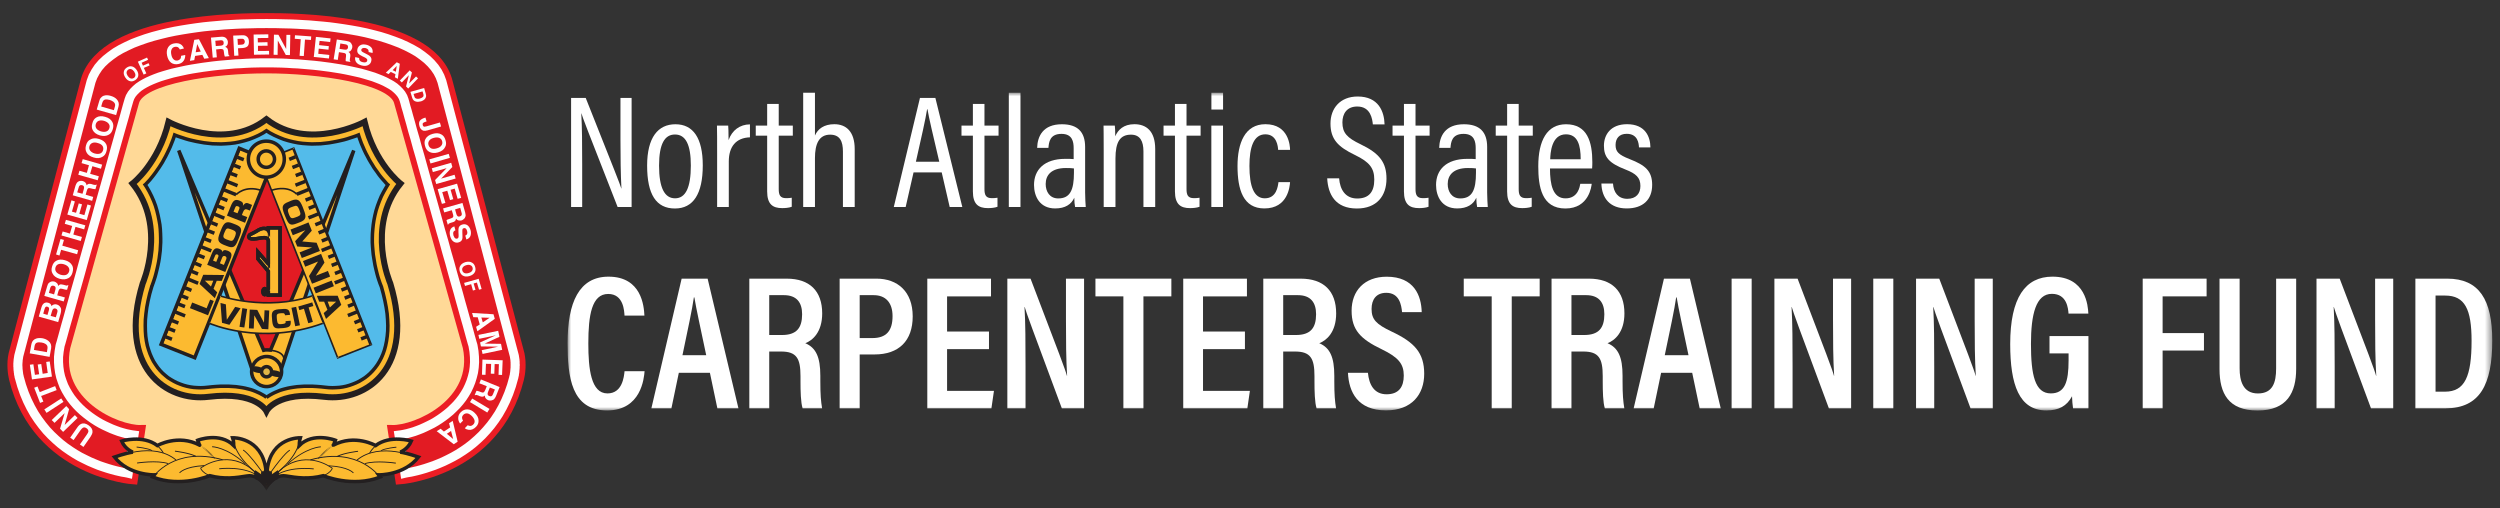 <?xml version="1.0" encoding="UTF-8"?>
<svg width="354px" height="72px" viewBox="0 0 354 72" version="1.1" xmlns="http://www.w3.org/2000/svg" xmlns:xlink="http://www.w3.org/1999/xlink">
    <rect x="0" y="0" width="354" height="72" fill="#333333" stroke="none"/>
    <title>element/logo-white</title>
    <defs>
        <polygon id="path-1" points="0 67.433 73.08 67.433 73.08 0.12 0 0.12"></polygon>
        <polygon id="path-3" points="0 44.999 272.535 44.999 272.535 -0 0 -0"></polygon>
    </defs>
    <g id="Symbols" stroke="none" stroke-width="1" fill="none" fill-rule="evenodd">
        <g id="module/header" transform="translate(-180, -14)">
            <g id="element/logo-white" transform="translate(180, 15.745)">
                <g id="element/logo-icon">
                    <g id="Group-229" transform="translate(1.199, 0.027)">
                        <line x1="30.487" y1="25.101" x2="32.234" y2="25.799" id="Stroke-1" stroke="#231F20" stroke-width="0.5"></line>
                        <g id="Group-228" transform="translate(0, 0.111)">
                            <path d="M31.685,63.931 L36.627,65.727 L42.452,63.965 L55.898,64.014 L56.331,65.195 C56.331,65.195 69.045,64.33 71.957,50.912 C72.107,50.23 72.007,49.316 71.724,48.002 L61.673,9.892 C59.06,1.312 40.272,1.396 36.544,1.279 C32.833,1.163 14.029,1.312 11.416,9.892 L1.365,48.002 C1.082,49.316 0.982,50.23 1.132,50.912 C4.044,64.33 16.625,65.045 16.625,65.045 L17.124,63.865 L31.685,63.931 Z" id="Fill-2" fill="#FFD997"></path>
                            <path d="M36.528,7.864 C29.172,7.864 18.788,9.294 17.873,12.519 C17.024,15.479 8.121,47.27 8.121,47.27 C6.49,55.135 15.327,59.009 18.738,58.943 L17.673,66.059 C17.673,66.059 4.044,65.095 0.716,51.76 C0.549,51.061 0.349,49.632 0.649,48.285 L10.9,9.393 C13.579,0.647 32.916,0.614 36.528,0.614 C40.172,0.614 59.509,0.647 62.172,9.393 L72.439,48.285 C72.722,49.632 72.539,51.061 72.356,51.76 C69.045,65.095 55.415,66.059 55.415,66.059 L54.334,58.943 C57.762,59.009 66.598,55.135 64.968,47.27 C64.968,47.27 56.064,15.479 55.216,12.519 C54.3,9.294 43.916,7.864 36.528,7.864" id="Fill-4" fill="#E21B23"></path>
                            <path d="M36.528,7.864 C29.172,7.864 18.788,9.294 17.873,12.519 C17.024,15.479 8.121,47.27 8.121,47.27 C6.49,55.135 15.327,59.009 18.738,58.943 L17.673,66.059 C17.673,66.059 4.044,65.095 0.716,51.76 C0.549,51.061 0.349,49.632 0.649,48.285 L10.9,9.393 C13.579,0.647 32.916,0.614 36.528,0.614 C40.172,0.614 59.509,0.647 62.172,9.393 L72.439,48.285 C72.722,49.632 72.539,51.061 72.356,51.76 C69.045,65.095 55.415,66.059 55.415,66.059 L54.334,58.943 C57.762,59.009 66.598,55.135 64.968,47.27 C64.968,47.27 56.064,15.479 55.216,12.519 C54.3,9.294 43.916,7.864 36.528,7.864 Z" id="Stroke-6" stroke="#EC1D24" stroke-width="1.284"></path>
                            <polygon id="Stroke-8" stroke="#FEFEFE" stroke-width="1.284" points="19.287 9.925 18.855 10.175 18.439 10.457 18.072 10.773 17.74 11.106 17.457 11.455 17.224 11.854 17.074 12.253 16.958 12.652 16.808 13.168 16.625 13.833 16.408 14.631 16.142 15.562 15.843 16.61 15.526 17.74 15.177 18.971 14.811 20.284 14.428 21.664 14.029 23.111 13.613 24.591 13.18 26.12 12.747 27.667 12.315 29.23 11.865 30.793 11.433 32.339 11 33.869 10.584 35.365 10.185 36.829 9.785 38.242 9.402 39.572 9.053 40.852 8.72 42.033 8.421 43.113 8.138 44.095 7.905 44.942 7.705 45.674 7.422 46.689 7.339 46.954 7.306 47.087 7.172 47.886 7.089 48.651 7.089 49.399 7.139 50.13 7.239 50.829 7.389 51.494 7.605 52.142 7.838 52.758 8.138 53.356 8.47 53.921 8.82 54.454 9.219 54.969 9.635 55.451 10.068 55.9 10.534 56.332 11.017 56.731 11.516 57.114 12.015 57.463 12.531 57.796 13.047 58.095 13.563 58.361 14.095 58.61 14.611 58.843 15.127 59.043 15.626 59.226 16.125 59.375 16.608 59.508 17.074 59.608 17.523 59.691 17.773 59.724 16.958 65.128 16.891 65.112 16.541 65.045 16.125 64.979 15.676 64.879 15.177 64.762 14.628 64.613 14.062 64.447 13.446 64.247 12.814 64.031 12.165 63.765 11.499 63.482 10.817 63.15 10.118 62.8 9.436 62.401 8.737 61.953 8.038 61.47 7.355 60.938 6.69 60.356 6.041 59.741 5.392 59.059 4.793 58.328 4.21 57.546 3.661 56.715 3.145 55.8 2.679 54.852 2.247 53.822 1.864 52.724 1.531 51.543 1.514 51.494 1.514 51.444 1.498 51.378 1.481 51.311 1.464 51.228 1.448 51.161 1.431 51.078 1.431 50.995 1.415 50.895 1.398 50.812 1.398 50.712 1.381 50.629 1.365 50.529 1.365 50.43 1.348 50.33 1.348 50.214 1.348 50.114 1.331 50.014 1.331 49.898 1.331 49.798 1.331 49.681 1.331 49.565 1.348 49.465 1.348 49.349 1.365 49.233 1.365 49.133 1.381 49.016 1.398 48.9 1.415 48.8 1.431 48.684 1.448 48.568 1.464 48.484 11.699 9.659 11.965 8.944 12.315 8.296 12.731 7.664 13.23 7.082 13.812 6.533 14.461 6.018 15.16 5.519 15.926 5.07 16.758 4.655 17.623 4.255 18.538 3.906 19.487 3.574 20.469 3.274 21.484 3.008 22.499 2.759 23.531 2.543 24.563 2.36 25.594 2.194 26.626 2.044 27.641 1.911 28.64 1.811 29.605 1.728 30.537 1.645 31.435 1.595 32.284 1.545 33.1 1.512 33.848 1.495 34.531 1.479 35.146 1.462 35.696 1.462 36.162 1.462 36.528 1.445 36.91 1.462 37.393 1.462 37.926 1.462 38.558 1.479 39.24 1.495 39.989 1.512 40.788 1.545 41.653 1.595 42.552 1.645 43.484 1.728 44.449 1.811 45.447 1.911 46.462 2.044 47.494 2.194 48.526 2.36 49.558 2.543 50.59 2.759 51.604 3.008 52.62 3.274 53.585 3.574 54.533 3.906 55.449 4.255 56.331 4.655 57.146 5.07 57.928 5.519 58.627 6.018 59.276 6.533 59.842 7.082 60.341 7.664 60.774 8.296 61.107 8.944 61.373 9.659 71.624 48.484 71.641 48.568 71.657 48.684 71.674 48.8 71.691 48.9 71.707 49.016 71.724 49.133 71.724 49.233 71.741 49.349 71.741 49.465 71.741 49.565 71.741 49.681 71.757 49.798 71.741 49.898 71.741 50.014 71.741 50.114 71.741 50.214 71.724 50.33 71.724 50.43 71.707 50.529 71.707 50.629 71.691 50.712 71.691 50.812 71.674 50.895 71.657 50.995 71.641 51.078 71.641 51.161 71.624 51.228 71.607 51.311 71.591 51.378 71.574 51.444 71.558 51.494 71.558 51.543 71.225 52.724 70.842 53.822 70.409 54.852 69.943 55.8 69.427 56.715 68.878 57.546 68.296 58.328 67.68 59.059 67.048 59.741 66.399 60.356 65.733 60.938 65.051 61.47 64.352 61.953 63.653 62.401 62.954 62.8 62.272 63.15 61.589 63.482 60.924 63.765 60.258 64.031 59.626 64.247 59.027 64.447 58.461 64.613 57.911 64.762 57.412 64.879 56.963 64.979 56.547 65.045 56.197 65.112 56.131 65.128 55.299 59.724 55.565 59.691 56.015 59.608 56.481 59.508 56.963 59.375 57.462 59.226 57.961 59.043 58.478 58.843 58.993 58.61 59.509 58.361 60.042 58.095 60.558 57.796 61.074 57.463 61.573 57.114 62.072 56.731 62.554 56.332 63.004 55.9 63.453 55.451 63.869 54.969 64.268 54.454 64.618 53.921 64.951 53.356 65.234 52.758 65.483 52.142 65.683 51.494 65.85 50.829 65.949 50.13 65.999 49.399 65.982 48.651 65.916 47.886 65.783 47.087 65.75 46.954 65.667 46.689 65.383 45.674 65.184 44.942 64.951 44.095 64.668 43.113 64.369 42.033 64.035 40.852 63.686 39.572 63.303 38.242 62.904 36.829 62.505 35.365 62.072 33.869 61.656 32.339 61.206 30.793 60.774 29.23 60.341 27.667 59.909 26.12 59.476 24.591 59.06 23.111 58.661 21.664 58.278 20.284 57.895 18.971 57.562 17.74 57.229 16.61 56.947 15.562 56.68 14.631 56.464 13.833 56.264 13.168 56.131 12.652 56.015 12.253 55.865 11.854 55.632 11.455 55.349 11.106 55.016 10.773 54.65 10.457 54.234 10.175 53.785 9.925 53.318 9.676 52.803 9.443 52.254 9.227 51.688 9.011 51.089 8.828 50.473 8.645 49.824 8.462 49.158 8.313 48.476 8.163 47.76 8.013 47.045 7.88 46.313 7.764 45.564 7.647 44.815 7.548 44.05 7.448 43.284 7.365 42.519 7.298 41.753 7.232 40.971 7.165 40.222 7.132 39.457 7.082 38.707 7.049 37.975 7.032 37.243 7.016 36.528 7.016 35.845 7.016 35.113 7.032 34.381 7.049 33.632 7.082 32.867 7.132 32.101 7.165 31.336 7.232 30.57 7.298 29.805 7.365 29.039 7.448 28.274 7.548 27.525 7.647 26.776 7.764 26.044 7.88 25.311 8.013 24.612 8.163 23.93 8.313 23.265 8.462 22.616 8.645 21.983 8.828 21.401 9.011 20.818 9.227 20.286 9.443 19.77 9.676"></polygon>
                            <path d="M36.528,56.332 C36.528,56.332 37.959,53.472 44.732,54.304 C50.739,55.035 57.662,50.131 54.068,38.258 C54.068,38.258 50.573,30.227 55.499,24.108 C55.499,24.108 51.854,21.298 50.423,15.379 C50.423,15.379 42.485,19.636 36.528,14.997 C30.587,19.636 22.665,15.379 22.665,15.379 C21.234,21.298 17.573,24.108 17.573,24.108 C22.499,30.227 19.004,38.258 19.004,38.258 C15.41,50.131 22.333,55.035 28.34,54.304 C35.113,53.472 36.528,56.332 36.528,56.332" id="Fill-10" fill="#FCBA30"></path>
                            <path d="M36.528,56.332 C36.528,56.332 37.959,53.472 44.732,54.304 C50.739,55.035 57.662,50.131 54.068,38.258 C54.068,38.258 50.573,30.227 55.499,24.108 C55.499,24.108 51.854,21.298 50.423,15.379 C50.423,15.379 42.485,19.636 36.528,14.997 C30.587,19.636 22.665,15.379 22.665,15.379 C21.234,21.298 17.573,24.108 17.573,24.108 C22.499,30.227 19.004,38.258 19.004,38.258 C15.41,50.131 22.333,55.035 28.34,54.304 C35.113,53.472 36.528,56.332 36.528,56.332 Z" id="Stroke-12" stroke="#231F20" stroke-width="0.856"></path>
                            <polygon id="Fill-14" fill="#53BBEA" points="47.012 18.023 46.479 18.139 45.947 18.239 45.381 18.339 44.798 18.405 44.199 18.472 43.583 18.488 42.951 18.505 42.319 18.472 41.653 18.422 41.004 18.339 40.339 18.206 39.656 18.04 38.991 17.84 38.325 17.574 37.659 17.275 36.993 16.926 36.528 16.626 36.078 16.926 35.429 17.275 34.764 17.574 34.081 17.84 33.416 18.04 32.75 18.206 32.084 18.339 31.419 18.422 30.77 18.472 30.121 18.505 29.505 18.488 28.889 18.472 28.29 18.405 27.708 18.339 27.142 18.239 26.593 18.139 26.077 18.023 25.578 17.907 25.112 17.774 24.662 17.624 24.246 17.491 23.864 17.358 23.531 17.225 23.481 17.391 23.298 17.923 23.098 18.422 22.898 18.921 22.682 19.386 22.466 19.835 22.249 20.268 22.016 20.683 21.8 21.082 21.567 21.448 21.334 21.814 21.101 22.147 20.885 22.462 20.652 22.778 20.436 23.061 20.219 23.327 20.02 23.576 19.82 23.793 19.62 24.009 19.437 24.208 19.354 24.275 19.554 24.574 19.936 25.239 20.269 25.904 20.569 26.586 20.818 27.251 21.018 27.933 21.184 28.615 21.318 29.28 21.434 29.928 21.501 30.577 21.534 31.225 21.551 31.84 21.551 32.455 21.517 33.037 21.484 33.619 21.417 34.151 21.351 34.684 21.268 35.182 21.168 35.665 21.068 36.114 20.968 36.529 20.868 36.928 20.768 37.294 20.668 37.61 20.569 37.909 20.485 38.158 20.402 38.375 20.352 38.541 20.286 38.674 20.286 38.707 20.003 39.688 19.77 40.686 19.587 41.634 19.47 42.532 19.387 43.396 19.371 44.228 19.387 44.993 19.437 45.724 19.537 46.422 19.67 47.071 19.853 47.686 20.053 48.251 20.286 48.784 20.535 49.282 20.835 49.748 21.135 50.18 21.467 50.579 21.817 50.945 22.199 51.278 22.582 51.594 22.998 51.86 23.431 52.109 23.864 52.325 24.313 52.508 24.779 52.674 25.262 52.807 25.744 52.907 26.227 52.974 26.709 53.007 27.209 53.024 27.691 53.007 28.207 52.957 28.839 52.89 29.472 52.841 30.071 52.807 30.637 52.807 31.186 52.807 31.702 52.841 32.201 52.874 32.667 52.94 33.116 53.007 33.532 53.09 33.932 53.19 34.314 53.29 34.664 53.406 34.997 53.539 35.296 53.672 35.596 53.805 35.862 53.955 36.112 54.088 36.345 54.237 36.528 54.387 36.528 54.404 36.528 54.387 36.744 54.237 36.977 54.088 37.21 53.955 37.493 53.805 37.776 53.672 38.092 53.539 38.408 53.406 38.774 53.29 39.14 53.19 39.54 53.09 39.972 53.007 40.405 52.94 40.888 52.874 41.37 52.841 41.886 52.807 42.435 52.807 43.018 52.807 43.617 52.841 44.249 52.89 44.865 52.957 45.381 53.007 45.88 53.024 46.362 53.007 46.862 52.974 47.344 52.907 47.827 52.807 48.293 52.674 48.759 52.508 49.208 52.325 49.658 52.109 50.073 51.86 50.49 51.594 50.889 51.278 51.255 50.945 51.604 50.579 51.938 50.18 52.254 49.748 52.537 49.282 52.803 48.784 53.036 48.251 53.236 47.686 53.402 47.071 53.535 46.422 53.635 45.724 53.701 44.993 53.718 44.228 53.685 43.396 53.618 42.532 53.485 41.634 53.302 40.686 53.069 39.688 52.803 38.707 52.786 38.674 52.736 38.541 52.67 38.375 52.587 38.158 52.503 37.909 52.403 37.61 52.304 37.294 52.204 36.928 52.104 36.529 52.004 36.114 51.904 35.665 51.821 35.182 51.738 34.684 51.655 34.151 51.604 33.619 51.555 33.037 51.521 32.455 51.521 31.84 51.538 31.225 51.588 30.577 51.655 29.928 51.754 29.28 51.888 28.615 52.054 27.933 52.27 27.251 52.52 26.586 52.803 25.904 53.152 25.239 53.535 24.574 53.718 24.275 53.635 24.208 53.452 24.009 53.269 23.793 53.069 23.576 52.853 23.327 52.636 23.061 52.42 22.778 52.204 22.462 51.971 22.147 51.738 21.814 51.521 21.448 51.289 21.082 51.056 20.683 50.839 20.268 50.606 19.835 50.39 19.386 50.19 18.921 49.974 18.422 49.791 17.923 49.608 17.391 49.558 17.225 49.225 17.358 48.842 17.491 48.426 17.624 47.977 17.774 47.511 17.907"></polygon>
                            <polygon id="Stroke-16" stroke="#231F20" stroke-width="0.5" points="47.012 18.023 46.479 18.139 45.947 18.239 45.381 18.339 44.798 18.405 44.199 18.472 43.583 18.488 42.951 18.505 42.319 18.472 41.653 18.422 41.004 18.339 40.339 18.206 39.656 18.04 38.991 17.84 38.325 17.574 37.659 17.275 36.993 16.926 36.528 16.626 36.078 16.926 35.429 17.275 34.764 17.574 34.081 17.84 33.416 18.04 32.75 18.206 32.084 18.339 31.419 18.422 30.77 18.472 30.121 18.505 29.505 18.488 28.889 18.472 28.29 18.405 27.708 18.339 27.142 18.239 26.593 18.139 26.077 18.023 25.578 17.907 25.112 17.774 24.662 17.624 24.246 17.491 23.864 17.358 23.531 17.225 23.481 17.391 23.298 17.923 23.098 18.422 22.898 18.921 22.682 19.386 22.466 19.835 22.249 20.268 22.016 20.683 21.8 21.082 21.567 21.448 21.334 21.814 21.101 22.147 20.885 22.462 20.652 22.778 20.436 23.061 20.219 23.327 20.02 23.576 19.82 23.793 19.62 24.009 19.437 24.208 19.354 24.275 19.554 24.574 19.936 25.239 20.269 25.904 20.569 26.586 20.818 27.251 21.018 27.933 21.184 28.615 21.318 29.28 21.434 29.928 21.501 30.577 21.534 31.225 21.551 31.84 21.551 32.455 21.517 33.037 21.484 33.619 21.417 34.151 21.351 34.684 21.268 35.182 21.168 35.665 21.068 36.114 20.968 36.529 20.868 36.928 20.768 37.294 20.668 37.61 20.569 37.909 20.485 38.158 20.402 38.375 20.352 38.541 20.286 38.674 20.286 38.707 20.003 39.688 19.77 40.686 19.587 41.634 19.47 42.532 19.387 43.396 19.371 44.228 19.387 44.993 19.437 45.724 19.537 46.422 19.67 47.071 19.853 47.686 20.053 48.251 20.286 48.784 20.535 49.282 20.835 49.748 21.135 50.18 21.467 50.579 21.817 50.945 22.199 51.278 22.582 51.594 22.998 51.86 23.431 52.109 23.864 52.325 24.313 52.508 24.779 52.674 25.262 52.807 25.744 52.907 26.227 52.974 26.709 53.007 27.209 53.024 27.691 53.007 28.207 52.957 28.839 52.89 29.472 52.841 30.071 52.807 30.637 52.807 31.186 52.807 31.702 52.841 32.201 52.874 32.667 52.94 33.116 53.007 33.532 53.09 33.932 53.19 34.314 53.29 34.664 53.406 34.997 53.539 35.296 53.672 35.596 53.805 35.862 53.955 36.112 54.088 36.345 54.237 36.528 54.387 36.528 54.404 36.528 54.387 36.744 54.237 36.977 54.088 37.21 53.955 37.493 53.805 37.776 53.672 38.092 53.539 38.408 53.406 38.774 53.29 39.14 53.19 39.54 53.09 39.972 53.007 40.405 52.94 40.888 52.874 41.37 52.841 41.886 52.807 42.435 52.807 43.018 52.807 43.617 52.841 44.249 52.89 44.865 52.957 45.381 53.007 45.88 53.024 46.362 53.007 46.862 52.974 47.344 52.907 47.827 52.807 48.293 52.674 48.759 52.508 49.208 52.325 49.658 52.109 50.073 51.86 50.49 51.594 50.889 51.278 51.255 50.945 51.604 50.579 51.938 50.18 52.254 49.748 52.537 49.282 52.803 48.784 53.036 48.251 53.236 47.686 53.402 47.071 53.535 46.422 53.635 45.724 53.701 44.993 53.718 44.228 53.685 43.396 53.618 42.532 53.485 41.634 53.302 40.686 53.069 39.688 52.803 38.707 52.786 38.674 52.736 38.541 52.67 38.375 52.587 38.158 52.503 37.909 52.403 37.61 52.304 37.294 52.204 36.928 52.104 36.529 52.004 36.114 51.904 35.665 51.821 35.182 51.738 34.684 51.655 34.151 51.604 33.619 51.555 33.037 51.521 32.455 51.521 31.84 51.538 31.225 51.588 30.577 51.655 29.928 51.754 29.28 51.888 28.615 52.054 27.933 52.27 27.251 52.52 26.586 52.803 25.904 53.152 25.239 53.535 24.574 53.718 24.275 53.635 24.208 53.452 24.009 53.269 23.793 53.069 23.576 52.853 23.327 52.636 23.061 52.42 22.778 52.204 22.462 51.971 22.147 51.738 21.814 51.521 21.448 51.289 21.082 51.056 20.683 50.839 20.268 50.606 19.835 50.39 19.386 50.19 18.921 49.974 18.422 49.791 17.923 49.608 17.391 49.558 17.225 49.225 17.358 48.842 17.491 48.426 17.624 47.977 17.774 47.511 17.907"></polygon>
                            <line x1="36.544" y1="14.997" x2="36.528" y2="14.997" id="Stroke-18" stroke="#231F20" stroke-width="0.856"></line>
                            <polygon id="Fill-20" fill="#E21B23" points="36.478 23.211 31.186 36.396 36.328 48.035 36.844 48.035 41.82 36.629"></polygon>
                            <path d="M24.113,19.42 L34.547,50.613 L38.558,50.613 L48.892,19.42 L37.11,47.686 C37.11,47.686 36.428,47.62 36.128,47.703 L24.113,19.42 Z" id="Fill-22" fill="#FCBA30"></path>
                            <path d="M24.113,19.42 L34.547,50.613 L38.558,50.613 L48.892,19.42 L37.11,47.686 C37.11,47.686 36.428,47.62 36.128,47.703 L24.113,19.42 Z" id="Stroke-24" stroke="#231F20" stroke-width="0.5"></path>
                            <polygon id="Fill-26" fill="#FCBA30" points="26.376 48.767 37.426 21.032 32.683 19.12 21.617 46.871"></polygon>
                            <polygon id="Stroke-28" stroke="#231F20" stroke-width="0.5" points="26.376 48.767 37.426 21.032 32.683 19.12 21.617 46.871"></polygon>
                            <path d="M36.794,35.482 L36.794,32.173 C36.628,31.341 35.18,32.09 34.398,31.94 C33.749,31.824 34.165,31.358 34.165,31.358 C35.063,30.926 35.446,30.66 35.446,30.66 C36.444,30.144 36.794,30.759 36.794,30.759 L36.794,30.377 L38.458,30.377 L38.458,39.904 L36.794,39.904 L36.794,39.522 L36.528,39.522 C36.494,39.688 36.378,39.855 36.278,39.855 C36.145,39.855 36.028,39.655 36.028,39.406 C36.028,39.173 36.145,38.973 36.278,38.973 C36.361,38.973 36.444,39.09 36.494,39.206 C36.494,39.206 36.577,39.306 36.794,39.056 L36.794,36.529 L35.33,34.783 L35.33,33.802 L36.794,35.482 Z" id="Fill-30" fill="#FCBA30"></path>
                            <path d="M36.794,35.482 L36.794,32.173 C36.628,31.341 35.18,32.09 34.398,31.94 C33.749,31.824 34.165,31.358 34.165,31.358 C35.063,30.926 35.446,30.66 35.446,30.66 C36.444,30.144 36.794,30.759 36.794,30.759 L36.794,30.377 L38.458,30.377 L38.458,39.904 L36.794,39.904 L36.794,39.522 L36.528,39.522 C36.494,39.688 36.378,39.855 36.278,39.855 C36.145,39.855 36.028,39.655 36.028,39.406 C36.028,39.173 36.145,38.973 36.278,38.973 C36.361,38.973 36.444,39.09 36.494,39.206 C36.494,39.206 36.577,39.306 36.794,39.056 L36.794,36.529 L35.33,34.783 L35.33,33.802 L36.794,35.482 Z" id="Stroke-32" stroke="#231F20" stroke-width="0.5"></path>
                            <line x1="36.794" y1="35.482" x2="36.794" y2="32.173" id="Stroke-34" stroke="#231F20" stroke-width="0.5"></line>
                            <path d="M36.794,32.173 C36.628,31.341 35.18,32.09 34.398,31.94 C33.749,31.824 34.165,31.358 34.165,31.358 C35.063,30.926 35.446,30.66 35.446,30.66 C36.444,30.144 36.794,30.759 36.794,30.759" id="Stroke-36" stroke="#231F20" stroke-width="0.5"></path>
                            <polyline id="Stroke-38" stroke="#231F20" stroke-width="0.5" points="36.794 30.759 36.794 30.377 38.458 30.377 38.458 39.905 36.794 39.905 36.794 39.522 36.528 39.522"></polyline>
                            <path d="M36.528,39.522 C36.494,39.688 36.378,39.855 36.278,39.855 C36.145,39.855 36.028,39.655 36.028,39.406 C36.028,39.173 36.145,38.973 36.278,38.973 C36.361,38.973 36.444,39.09 36.494,39.206 C36.494,39.206 36.578,39.306 36.794,39.056" id="Stroke-40" stroke="#231F20" stroke-width="0.5"></path>
                            <polyline id="Stroke-42" stroke="#231F20" stroke-width="0.5" points="36.794 39.057 36.794 36.529 35.33 34.783 35.33 33.802 36.794 35.482"></polyline>
                            <path d="M44.615,43.862 C35.679,47.154 28.423,43.878 28.423,43.878 L29.971,40.004 C29.971,40.004 36.428,42.232 43.068,39.988 L44.615,43.862 Z" id="Fill-44" fill="#FCBA30"></path>
                            <path d="M44.715,43.829 L44.765,43.928 L44.649,43.978 L44.615,43.862 L44.715,43.829 Z M43.168,39.954 L44.715,43.829 L44.499,43.912 L42.951,40.038 L43.168,39.954 Z M43.035,39.888 L43.134,39.855 L43.168,39.954 L43.068,39.988 L43.035,39.888 Z M30.004,39.905 C30.021,39.905 36.428,42.116 43.035,39.888 L43.101,40.104 C36.444,42.365 29.954,40.12 29.921,40.12 L30.004,39.905 Z M29.854,39.971 L29.904,39.855 L30.004,39.905 L29.971,40.004 L29.854,39.971 Z M28.307,43.845 L29.854,39.971 L30.071,40.054 L28.523,43.928 L28.307,43.845 Z M28.373,43.995 L28.273,43.945 L28.307,43.845 L28.423,43.879 L28.373,43.995 Z M44.649,43.978 C35.679,47.287 28.39,43.995 28.373,43.995 L28.473,43.779 C28.49,43.779 35.679,47.038 44.565,43.762 L44.649,43.978 Z" id="Fill-46" fill="#231F20"></path>
                            <path d="M39.074,49.515 C39.074,49.515 38.791,50.446 37.493,50.047 L37.543,49.814 C38.641,50.147 38.857,49.449 38.857,49.449 L39.074,49.515 Z M39.074,49.515 L39.074,49.515 L38.974,49.482 L39.074,49.515 Z M36.178,47.57 C36.178,47.57 39.656,47.354 39.074,49.515 L38.857,49.449 C39.357,47.603 36.195,47.803 36.178,47.803 L36.178,47.57 Z" id="Fill-48" fill="#231F20"></path>
                            <path d="M36.611,48.601 C37.776,48.634 38.708,49.615 38.674,50.796 C38.641,51.959 37.659,52.89 36.494,52.857 C35.329,52.824 34.398,51.843 34.431,50.679 C34.464,49.499 35.446,48.567 36.611,48.601" id="Fill-50" fill="#FCBA30"></path>
                            <path d="M36.611,48.601 C37.776,48.634 38.708,49.615 38.674,50.796 C38.641,51.959 37.659,52.89 36.494,52.857 C35.329,52.824 34.398,51.843 34.431,50.679 C34.464,49.499 35.446,48.567 36.611,48.601 Z" id="Stroke-52" stroke="#231F20" stroke-width="0.5"></path>
                            <polygon id="Fill-54" fill="#231F20" points="32.883 19.253 21.833 46.938 21.617 46.855 32.667 19.17"></polygon>
                            <polygon id="Fill-56" fill="#FCBA30" points="46.612 48.784 35.646 20.983 40.405 19.104 51.388 46.904"></polygon>
                            <path d="M46.662,48.9 L46.546,48.933 L46.513,48.833 L46.612,48.784 L46.662,48.9 Z M51.421,47.021 L46.662,48.9 L46.562,48.684 L51.338,46.805 L51.421,47.021 Z M51.488,46.871 L51.538,46.971 L51.421,47.021 L51.388,46.904 L51.488,46.871 Z M40.505,19.054 L51.488,46.871 L51.272,46.954 L40.289,19.154 L40.505,19.054 Z M40.355,18.987 L40.472,18.954 L40.505,19.054 L40.405,19.104 L40.355,18.987 Z M35.596,20.883 L40.355,18.987 L40.438,19.22 L35.695,21.099 L35.596,20.883 Z M35.529,21.032 L35.496,20.916 L35.596,20.883 L35.646,20.983 L35.529,21.032 Z M46.513,48.833 L35.529,21.032 L35.746,20.949 L46.729,48.75 L46.513,48.833 Z" id="Fill-58" fill="#231F20"></path>
                            <polygon id="Fill-60" fill="#231F20" points="51.105 46.988 40.189 19.253 40.405 19.17 51.322 46.905"></polygon>
                            <path d="M32.151,25.605 C32.151,25.605 33.432,24.142 35.895,24.99 L35.812,25.206 C33.499,24.424 32.334,25.755 32.334,25.755 L32.151,25.605 Z" id="Fill-62" fill="#231F20"></path>
                            <path d="M40.738,25.705 C40.738,25.705 39.706,24.424 37.326,25.156 L37.26,24.94 C39.789,24.158 40.904,25.555 40.921,25.555 L40.738,25.705 Z" id="Fill-64" fill="#231F20"></path>
                            <path d="M36.561,18.106 C37.976,18.123 39.09,19.287 39.057,20.7 C39.04,22.113 37.876,23.227 36.478,23.211 C35.063,23.177 33.948,22.013 33.965,20.6 C33.998,19.187 35.163,18.073 36.561,18.106" id="Fill-66" fill="#FCBA30"></path>
                            <path d="M36.561,18.106 C37.976,18.123 39.09,19.287 39.057,20.7 C39.04,22.113 37.876,23.227 36.478,23.211 C35.063,23.177 33.948,22.013 33.965,20.6 C33.998,19.187 35.163,18.073 36.561,18.106 Z" id="Stroke-68" stroke="#231F20" stroke-width="0.5"></path>
                            <path d="M36.528,19.486 C37.177,19.503 37.692,20.035 37.676,20.683 C37.659,21.315 37.127,21.831 36.494,21.814 C35.862,21.814 35.346,21.282 35.363,20.633 C35.363,19.985 35.895,19.469 36.528,19.486" id="Fill-70" fill="#FCBA30"></path>
                            <path d="M36.528,19.486 C37.177,19.503 37.692,20.035 37.676,20.683 C37.659,21.315 37.127,21.831 36.494,21.814 C35.862,21.814 35.346,21.282 35.363,20.633 C35.363,19.985 35.895,19.469 36.528,19.486 Z" id="Stroke-72" stroke="#231F20" stroke-width="0.5"></path>
                            <g id="Group-77" transform="translate(34.438, 50.113)">
                                <path d="M1.524,0.5 C1.54,0.4 1.257,0.25 0.875,0.167 C0.492,0.084 0.176,0.1 0.142,0.2 C0.126,0.3 0.409,0.45 0.791,0.533 C1.174,0.616 1.49,0.599 1.524,0.5" id="Fill-74" fill="#FCBA30"></path>
                                <path d="M1.524,0.5 C1.54,0.4 1.257,0.25 0.875,0.167 C0.492,0.084 0.176,0.1 0.142,0.2 C0.126,0.3 0.409,0.45 0.791,0.533 C1.174,0.616 1.49,0.599 1.524,0.5" id="Stroke-76" stroke="#231F20" stroke-width="0.5"></path>
                            </g>
                            <g id="Group-81" transform="translate(36.981, 50.575)">
                                <path d="M1.544,0.603 C1.561,0.503 1.278,0.353 0.895,0.27 C0.512,0.187 0.196,0.204 0.163,0.304 C0.146,0.404 0.429,0.553 0.812,0.636 C1.194,0.719 1.511,0.703 1.544,0.603" id="Fill-78" fill="#FCBA30"></path>
                                <path d="M1.544,0.603 C1.561,0.503 1.278,0.353 0.895,0.27 C0.512,0.187 0.196,0.204 0.163,0.304 C0.146,0.404 0.429,0.553 0.812,0.636 C1.194,0.719 1.511,0.703 1.544,0.603" id="Stroke-80" stroke="#231F20" stroke-width="0.5"></path>
                            </g>
                            <path d="M36.561,50.031 C36.96,50.047 37.276,50.38 37.26,50.779 C37.26,51.178 36.927,51.494 36.528,51.477 C36.145,51.477 35.829,51.145 35.829,50.746 C35.845,50.346 36.178,50.031 36.561,50.031" id="Fill-82" fill="#DFB446"></path>
                            <path d="M36.561,50.031 C36.96,50.047 37.276,50.38 37.26,50.779 C37.26,51.178 36.927,51.494 36.528,51.477 C36.145,51.477 35.829,51.145 35.829,50.746 C35.845,50.346 36.178,50.031 36.561,50.031 Z" id="Stroke-84" stroke="#231F20" stroke-width="0.5"></path>
                            <mask id="mask-2" fill="white">
                                <use xlink:href="#path-1"></use>
                            </mask>
                            <g id="Clip-87"></g>
                            <polygon id="Fill-86" fill="#231F20" mask="url(#mask-2)" points="36.727 39.738 36.86 39.738 36.86 30.477 36.727 30.477"></polygon>
                            <path d="M36.528,67.107 C36.528,67.107 35.446,65.245 33.815,65.511 C32.201,65.777 30.587,66.01 28.507,65.477 C28.507,65.477 24.379,67.223 20.419,65.66 L20.652,65.361 C20.652,65.361 17.041,65.444 15.01,62.834 C15.01,62.834 16.575,62.285 17.606,62.136 C17.606,62.136 16.525,61.753 16.026,60.572 C16.026,60.572 18.988,59.641 21.085,61.204 C21.085,61.204 24.03,59.525 27.075,61.155 C27.075,61.155 27.109,61.32 26.792,60.456 C26.792,60.456 29.921,59.242 31.901,61.204 C31.901,61.204 31.901,60.522 31.752,60.107 C31.752,60.107 35.845,59.974 36.444,64.58 L36.528,64.912 L36.644,64.58 C37.226,59.974 41.32,60.107 41.32,60.107 C41.187,60.522 41.171,61.204 41.171,61.204 C43.151,59.242 46.296,60.456 46.296,60.456 C45.98,61.32 45.996,61.155 45.996,61.155 C49.058,59.525 51.988,61.204 51.988,61.204 C54.084,59.641 57.046,60.572 57.046,60.572 C56.547,61.753 55.482,62.136 55.482,62.136 C56.497,62.285 58.061,62.834 58.061,62.834 C56.031,65.444 52.42,65.361 52.42,65.361 L52.653,65.66 C48.709,67.223 44.582,65.477 44.582,65.477 C42.485,66.01 40.888,65.777 39.257,65.511 C37.626,65.245 36.528,67.107 36.528,67.107" id="Fill-88" fill="#FCBA30" mask="url(#mask-2)"></path>
                            <path d="M36.528,67.107 C36.528,67.107 35.446,65.245 33.815,65.511 C32.201,65.777 30.587,66.01 28.507,65.477 C28.507,65.477 24.379,67.223 20.419,65.66 L20.652,65.361 C20.652,65.361 17.041,65.444 15.01,62.834 C15.01,62.834 16.575,62.285 17.606,62.136 C17.606,62.136 16.525,61.753 16.026,60.572 C16.026,60.572 18.988,59.641 21.085,61.204 C21.085,61.204 24.03,59.525 27.075,61.155 C27.075,61.155 27.109,61.32 26.792,60.456 C26.792,60.456 29.921,59.242 31.901,61.204 C31.901,61.204 31.901,60.522 31.752,60.107 C31.752,60.107 35.845,59.974 36.444,64.58 L36.528,64.912 L36.644,64.58 C37.226,59.974 41.32,60.107 41.32,60.107 C41.187,60.522 41.171,61.204 41.171,61.204 C43.151,59.242 46.296,60.456 46.296,60.456 C45.98,61.32 45.996,61.155 45.996,61.155 C49.058,59.525 51.988,61.204 51.988,61.204 C54.084,59.641 57.046,60.572 57.046,60.572 C56.547,61.753 55.482,62.136 55.482,62.136 C56.497,62.285 58.061,62.834 58.061,62.834 C56.031,65.444 52.42,65.361 52.42,65.361 L52.653,65.66 C48.709,67.223 44.582,65.477 44.582,65.477 C42.485,66.01 40.888,65.777 39.257,65.511 C37.626,65.245 36.528,67.107 36.528,67.107 Z" id="Stroke-89" stroke="#231F20" stroke-width="0.5" mask="url(#mask-2)"></path>
                            <path d="M31.885,60.123 C31.885,60.123 31.752,62.534 35.579,65.378 L35.496,65.477 C31.618,62.584 31.752,60.123 31.752,60.123 L31.885,60.123 Z M31.752,60.123 L31.818,60.123 L31.818,60.057 L31.752,60.057 L31.752,60.123 Z M36.444,64.696 C36.444,64.68 35.995,60.256 31.818,60.19 L31.818,60.057 C36.112,60.123 36.561,64.68 36.561,64.68 L36.444,64.696 Z" id="Fill-90" fill="#231F20" mask="url(#mask-2)"></path>
                            <path d="M33.249,61.786 C33.249,61.786 33.882,61.986 36.095,65.095 L35.995,65.162 C33.798,62.102 33.199,61.903 33.199,61.903 L33.249,61.786 Z" id="Fill-91" fill="#231F20" mask="url(#mask-2)"></path>
                            <path d="M29.006,62.9 C25.478,58.66 21.134,61.32 21.118,61.32 L21.051,61.221 C21.068,61.204 25.494,58.494 29.106,62.817 L29.006,62.9 Z M29.122,62.95 C29.139,62.917 29.056,62.95 29.006,62.9 L29.106,62.817 C29.205,62.95 29.239,63.017 29.189,63.033 L29.122,62.95 Z M29.189,63.033 L29.189,63.033 L29.156,63 L29.189,63.033 Z M28.989,62.734 C29.089,62.834 29.072,62.983 29.122,62.95 L29.189,63.033 C29.156,63.083 29.056,62.983 28.889,62.817 L28.989,62.734 Z M27.525,61.387 C27.924,61.636 28.623,62.368 28.989,62.734 L28.889,62.817 C28.54,62.468 27.841,61.736 27.458,61.503 L27.525,61.387 Z M27.458,61.503 L27.458,61.487 L27.491,61.437 L27.458,61.503 Z M27.525,61.387 L27.525,61.387 L27.458,61.487 L27.525,61.387 Z M27.525,61.387 L27.525,61.387 L27.491,61.437 L27.525,61.387 Z M26.826,60.456 C26.826,60.456 26.926,61.005 27.525,61.387 L27.458,61.487 C26.809,61.088 26.693,60.472 26.693,60.472 L26.826,60.456 Z M26.693,60.472 L26.693,60.423 L26.743,60.406 L26.759,60.456 L26.693,60.472 Z M32.118,61.603 C32.101,61.587 30.953,59.392 26.776,60.523 L26.743,60.406 C31.019,59.242 32.218,61.537 32.218,61.537 L32.118,61.603 Z" id="Fill-92" fill="#231F20" mask="url(#mask-2)"></path>
                            <path d="M23.581,61.936 C23.581,61.936 25.511,62.152 26.559,62.667 L26.493,62.784 C25.461,62.285 23.564,62.069 23.564,62.069 L23.581,61.936 Z" id="Fill-93" fill="#231F20" mask="url(#mask-2)"></path>
                            <path d="M28.839,61.304 C28.839,61.304 30.919,61.337 33.599,63.781 L33.515,63.865 C30.87,61.47 28.839,61.437 28.839,61.437 L28.839,61.304 Z" id="Fill-94" fill="#231F20" mask="url(#mask-2)"></path>
                            <path d="M16.076,60.539 C16.076,60.539 16.492,61.62 17.64,62.119 L17.59,62.235 C16.392,61.72 15.959,60.589 15.959,60.589 L16.076,60.539 Z M15.959,60.589 L15.926,60.523 L16.009,60.506 L16.026,60.572 L15.959,60.589 Z M21.867,62.285 C20.269,59.442 16.042,60.622 16.042,60.622 L16.009,60.506 C16.009,60.506 20.319,59.292 21.983,62.218 L21.867,62.285 Z" id="Fill-95" fill="#231F20" mask="url(#mask-2)"></path>
                            <path d="M15.127,62.85 C15.144,62.834 20.469,60.456 23.764,63.2 L23.681,63.299 C20.452,60.605 15.194,62.95 15.177,62.967 L15.127,62.85 Z M15.11,62.933 L15.06,62.884 L15.127,62.85 L15.16,62.9 L15.11,62.933 Z M20.619,65.444 C20.619,65.444 17.224,65.66 15.11,62.933 L15.21,62.867 C17.274,65.527 20.602,65.311 20.619,65.311 L20.619,65.444 Z" id="Fill-96" fill="#231F20" mask="url(#mask-2)"></path>
                            <path d="M18.206,63.615 C18.222,63.615 21.001,63.183 22.632,63.698 L22.582,63.815 C21.001,63.316 18.239,63.748 18.222,63.748 L18.206,63.615 Z" id="Fill-97" fill="#231F20" mask="url(#mask-2)"></path>
                            <path d="M18.156,61.354 C18.156,61.354 19.82,61.52 20.352,61.869 L20.286,61.969 C19.77,61.636 18.139,61.487 18.139,61.487 L18.156,61.354 Z" id="Fill-98" fill="#231F20" mask="url(#mask-2)"></path>
                            <path d="M20.485,65.644 C20.502,65.644 23.631,67.306 28.623,65.461 L28.656,65.594 C23.614,67.439 20.435,65.76 20.435,65.743 L20.485,65.644 Z M20.435,65.743 L20.369,65.71 L20.402,65.66 L20.452,65.694 L20.435,65.743 Z M30.304,63.282 C23.464,61.354 20.519,65.71 20.519,65.727 L20.402,65.66 C20.419,65.644 23.414,61.204 30.337,63.15 L30.304,63.282 Z" id="Fill-99" fill="#231F20" mask="url(#mask-2)"></path>
                            <path d="M35.246,65.71 C35.263,65.71 35.246,65.71 35.28,65.727 L35.213,65.827 C35.18,65.81 35.196,65.827 35.196,65.827 L35.246,65.71 Z M35.246,65.71 L35.246,65.71 L35.213,65.76 L35.246,65.71 Z M35.23,65.694 L35.246,65.71 L35.196,65.827 C35.18,65.81 35.18,65.81 35.163,65.81 L35.23,65.694 Z M34.647,65.494 C34.864,65.527 35.047,65.61 35.23,65.694 L35.163,65.81 C34.997,65.727 34.814,65.66 34.631,65.61 L34.647,65.494 Z M33.998,65.461 C34.231,65.427 34.447,65.444 34.647,65.494 L34.631,65.61 C34.431,65.577 34.231,65.561 34.015,65.594 L33.998,65.461 Z M30.687,65.76 C30.687,65.76 32.916,65.61 33.998,65.461 L34.015,65.594 C32.916,65.743 30.703,65.893 30.687,65.893 L30.687,65.76 Z M30.687,65.893 L30.687,65.893 L30.687,65.827 L30.687,65.893 Z M27.275,64.397 C27.275,64.397 27.641,65.677 30.687,65.76 L30.687,65.893 C27.541,65.81 27.159,64.43 27.142,64.43 L27.275,64.397 Z M27.142,64.43 L27.142,64.38 L27.175,64.363 L27.209,64.413 L27.142,64.43 Z M34.148,64.397 C30.587,61.836 27.258,64.447 27.242,64.463 L27.175,64.363 C27.175,64.347 30.587,61.686 34.214,64.28 L34.148,64.397 Z M34.214,64.28 L34.231,64.297 L34.181,64.33 L34.214,64.28 Z M36.045,65.694 C35.446,65.61 34.148,64.38 34.131,64.38 L34.231,64.297 C34.231,64.297 35.496,65.477 36.062,65.561 L36.045,65.694 Z" id="Fill-100" fill="#231F20" mask="url(#mask-2)"></path>
                            <path d="M24.18,65.045 C24.18,65.029 24.845,64.13 27.724,63.981 L27.724,64.114 C24.912,64.263 24.28,65.112 24.28,65.112 L24.18,65.045 Z" id="Fill-101" fill="#231F20" mask="url(#mask-2)"></path>
                            <path d="M29.838,64.43 C29.855,64.43 33.615,63.931 35.662,65.677 L35.579,65.76 C33.582,64.064 29.871,64.563 29.855,64.563 L29.838,64.43 Z" id="Fill-102" fill="#231F20" mask="url(#mask-2)"></path>
                            <path d="M41.32,60.14 C41.32,60.14 41.454,62.618 37.576,65.494 L37.493,65.394 C41.32,62.551 41.187,60.14 41.187,60.14 L41.32,60.14 Z M41.254,60.14 L41.32,60.14 L41.32,60.074 L41.254,60.074 L41.254,60.14 Z M36.511,64.696 C36.511,64.696 36.96,60.157 41.254,60.074 L41.254,60.207 C37.077,60.273 36.628,64.713 36.628,64.713 L36.511,64.696 Z" id="Fill-103" fill="#231F20" mask="url(#mask-2)"></path>
                            <path d="M39.856,61.936 C39.856,61.936 39.257,62.119 37.077,65.195 L36.977,65.112 C39.19,62.002 39.822,61.803 39.822,61.803 L39.856,61.936 Z" id="Fill-104" fill="#231F20" mask="url(#mask-2)"></path>
                            <path d="M43.966,62.834 C47.578,58.511 52.004,61.221 52.021,61.237 L51.954,61.354 C51.937,61.337 47.594,58.677 44.066,62.917 L43.966,62.834 Z M43.866,63.066 C43.833,63.033 43.866,62.967 43.966,62.834 L44.066,62.917 C44.016,62.967 43.916,62.933 43.95,62.967 L43.866,63.066 Z M43.95,62.967 L43.95,62.967 L43.916,63.017 L43.95,62.967 Z M44.183,62.834 C44.016,63 43.916,63.1 43.866,63.066 L43.95,62.967 C44,63 43.983,62.867 44.083,62.751 L44.183,62.834 Z M45.614,61.52 C45.231,61.753 44.532,62.485 44.183,62.834 L44.083,62.751 C44.432,62.385 45.148,61.653 45.547,61.404 L45.614,61.52 Z M45.614,61.52 L45.614,61.52 L45.58,61.453 L45.614,61.52 Z M45.614,61.52 L45.614,61.52 L45.547,61.404 L45.614,61.52 Z M45.547,61.404 L45.547,61.404 L45.58,61.453 L45.547,61.404 Z M46.379,60.489 C46.379,60.489 46.263,61.104 45.614,61.52 L45.547,61.404 C46.146,61.021 46.246,60.472 46.246,60.472 L46.379,60.489 Z M46.329,60.423 L46.379,60.439 L46.379,60.489 L46.313,60.472 L46.329,60.423 Z M40.854,61.553 C40.854,61.553 42.052,59.259 46.329,60.423 L46.296,60.539 C42.119,59.408 40.971,61.62 40.954,61.62 L40.854,61.553 Z" id="Fill-105" fill="#231F20" mask="url(#mask-2)"></path>
                            <path d="M49.508,62.085 C49.491,62.085 47.594,62.302 46.579,62.801 L46.512,62.684 C47.561,62.169 49.491,61.953 49.491,61.953 L49.508,62.085 Z" id="Fill-106" fill="#231F20" mask="url(#mask-2)"></path>
                            <path d="M44.232,61.453 C44.232,61.453 42.202,61.487 39.556,63.881 L39.473,63.798 C42.152,61.371 44.232,61.32 44.232,61.32 L44.232,61.453 Z" id="Fill-107" fill="#231F20" mask="url(#mask-2)"></path>
                            <path d="M57.113,60.606 C57.113,60.606 56.68,61.736 55.482,62.252 L55.432,62.135 C56.58,61.636 56.996,60.572 56.996,60.556 L57.113,60.606 Z M57.063,60.523 L57.129,60.539 L57.113,60.606 L57.046,60.589 L57.063,60.523 Z M51.089,62.235 C52.753,59.309 57.046,60.523 57.063,60.523 L57.03,60.656 C57.03,60.639 52.803,59.458 51.205,62.302 L51.089,62.235 Z" id="Fill-108" fill="#231F20" mask="url(#mask-2)"></path>
                            <path d="M57.895,62.983 C57.878,62.967 52.62,60.639 49.391,63.316 L49.308,63.216 C52.603,60.489 57.928,62.85 57.945,62.867 L57.895,62.983 Z M57.945,62.867 L58.012,62.9 L57.961,62.967 L57.911,62.917 L57.945,62.867 Z M52.453,65.328 C52.47,65.328 55.798,65.544 57.862,62.883 L57.961,62.967 C55.848,65.677 52.453,65.461 52.453,65.461 L52.453,65.328 Z" id="Fill-109" fill="#231F20" mask="url(#mask-2)"></path>
                            <path d="M54.833,63.765 C54.833,63.765 52.071,63.333 50.473,63.831 L50.44,63.715 C52.054,63.2 54.85,63.632 54.866,63.632 L54.833,63.765 Z" id="Fill-110" fill="#231F20" mask="url(#mask-2)"></path>
                            <path d="M54.933,61.503 C54.933,61.503 53.285,61.653 52.786,61.986 L52.72,61.886 C53.252,61.537 54.916,61.371 54.916,61.371 L54.933,61.503 Z" id="Fill-111" fill="#231F20" mask="url(#mask-2)"></path>
                            <path d="M52.636,65.777 C52.636,65.777 49.441,67.473 44.399,65.61 L44.449,65.477 C49.441,67.323 52.57,65.66 52.587,65.66 L52.636,65.777 Z M52.67,65.677 L52.703,65.743 L52.636,65.777 L52.603,65.71 L52.67,65.677 Z M42.735,63.166 C49.658,61.221 52.653,65.66 52.67,65.677 L52.553,65.743 C52.553,65.743 49.607,61.371 42.768,63.299 L42.735,63.166 Z" id="Fill-112" fill="#231F20" mask="url(#mask-2)"></path>
                            <path d="M37.876,65.843 L37.859,65.843 L37.793,65.743 C37.809,65.727 37.809,65.727 37.826,65.727 L37.876,65.843 Z M37.909,65.827 C37.892,65.827 37.892,65.827 37.876,65.843 L37.826,65.727 L37.842,65.71 L37.909,65.827 Z M38.441,65.627 C38.242,65.677 38.075,65.743 37.909,65.827 L37.842,65.71 C38.025,65.627 38.208,65.544 38.408,65.511 L38.441,65.627 Z M39.04,65.61 C38.841,65.577 38.624,65.594 38.441,65.627 L38.408,65.511 C38.624,65.461 38.841,65.461 39.074,65.494 L39.04,65.61 Z M42.385,65.91 C42.369,65.91 40.155,65.76 39.04,65.61 L39.074,65.494 C40.155,65.644 42.385,65.777 42.385,65.777 L42.385,65.91 Z M42.385,65.91 L42.385,65.91 L42.385,65.843 L42.385,65.91 Z M45.913,64.447 C45.913,64.447 45.531,65.827 42.385,65.91 L42.385,65.777 C45.431,65.694 45.797,64.413 45.797,64.413 L45.913,64.447 Z M45.897,64.38 L45.93,64.397 L45.913,64.447 L45.864,64.43 L45.897,64.38 Z M38.857,64.297 C42.485,61.703 45.88,64.363 45.897,64.38 L45.813,64.48 C45.813,64.463 42.469,61.853 38.924,64.413 L38.857,64.297 Z M38.841,64.314 L38.857,64.297 L38.891,64.363 L38.841,64.314 Z M37.01,65.577 C37.576,65.511 38.841,64.314 38.841,64.314 L38.924,64.397 C38.924,64.413 37.626,65.627 37.027,65.71 L37.01,65.577 Z" id="Fill-113" fill="#231F20" mask="url(#mask-2)"></path>
                            <path d="M48.792,65.128 C48.792,65.128 48.143,64.28 45.348,64.131 L45.348,64.014 C48.21,64.147 48.892,65.045 48.892,65.062 L48.792,65.128 Z" id="Fill-114" fill="#231F20" mask="url(#mask-2)"></path>
                            <path d="M43.217,64.58 C43.201,64.58 39.49,64.081 37.493,65.793 L37.409,65.693 C39.457,63.948 43.217,64.447 43.234,64.447 L43.217,64.58 Z" id="Fill-115" fill="#231F20" mask="url(#mask-2)"></path>
                            <path d="M36.528,67.074 C36.528,67.074 37.193,66.043 37.793,65.827 C37.793,65.827 37.692,65.627 37.826,65.477 C37.925,65.361 38.175,65.261 38.059,65.062 C37.127,65.743 36.994,65.66 36.994,65.66 C36.811,65.444 37.243,65.012 37.01,65.095 C36.761,65.178 36.561,64.53 36.561,64.53 L36.528,64.53 C36.528,64.53 36.328,65.178 36.078,65.095 C35.829,65.012 36.278,65.444 36.095,65.66 C36.095,65.66 35.962,65.743 35.03,65.062 C34.913,65.261 35.163,65.361 35.263,65.477 C35.396,65.627 35.28,65.827 35.28,65.827 C35.895,66.043 36.528,67.074 36.528,67.074" id="Fill-116" fill="#231F20" mask="url(#mask-2)"></path>
                            <path d="M36.528,67.074 C36.528,67.074 37.193,66.043 37.793,65.827 C37.793,65.827 37.692,65.627 37.826,65.477 C37.925,65.361 38.175,65.261 38.059,65.062 C37.127,65.743 36.994,65.66 36.994,65.66 C36.811,65.444 37.243,65.012 37.01,65.095 C36.761,65.178 36.561,64.53 36.561,64.53 L36.528,64.53 C36.528,64.53 36.328,65.178 36.078,65.095 C35.829,65.012 36.278,65.444 36.095,65.66 C36.095,65.66 35.962,65.743 35.03,65.062 C34.913,65.261 35.163,65.361 35.263,65.477 C35.396,65.627 35.28,65.827 35.28,65.827 C35.895,66.043 36.528,67.074 36.528,67.074 Z" id="Stroke-117" stroke="#231F20" stroke-width="0.5" mask="url(#mask-2)"></path>
                            <path d="M62.671,59.142 L62.072,59.542 L62.971,60.29 L62.671,59.142 Z M63.603,60.656 L63.054,61.021 L60.641,59.176 L61.19,58.826 L61.656,59.225 L62.538,58.644 L62.388,58.045 L62.904,57.712 L63.603,60.656 Z" id="Fill-118" fill="#FEFEFE" mask="url(#mask-2)"></path>
                            <path d="M66.016,56.582 C66.382,56.931 66.565,57.297 66.565,57.663 C66.582,57.995 66.465,58.294 66.216,58.544 C65.883,58.893 65.517,59.043 65.134,58.976 C64.934,58.943 64.751,58.877 64.618,58.743 L65.034,58.328 C65.167,58.394 65.267,58.427 65.367,58.427 C65.517,58.444 65.683,58.361 65.833,58.211 C65.982,58.062 66.033,57.879 65.999,57.663 C65.949,57.446 65.816,57.23 65.6,57.014 C65.367,56.798 65.151,56.665 64.934,56.648 C64.735,56.648 64.552,56.698 64.418,56.848 C64.268,56.998 64.202,57.164 64.235,57.33 C64.235,57.43 64.285,57.546 64.368,57.679 L63.952,58.095 C63.769,57.846 63.67,57.579 63.686,57.297 C63.686,56.998 63.803,56.731 64.036,56.499 C64.319,56.2 64.651,56.066 65.001,56.083 C65.35,56.1 65.7,56.266 66.016,56.582" id="Fill-119" fill="#FEFEFE" mask="url(#mask-2)"></path>
                            <polygon id="Fill-120" fill="#FEFEFE" mask="url(#mask-2)" points="65.35 55.052 65.667 54.553 68.113 56.017 67.797 56.532"></polygon>
                            <path d="M68.878,53.273 L68.163,52.99 L67.913,53.605 C67.863,53.738 67.83,53.838 67.846,53.905 C67.846,54.038 67.93,54.137 68.079,54.188 C68.229,54.254 68.362,54.254 68.462,54.171 C68.512,54.121 68.562,54.038 68.612,53.922 L68.878,53.273 Z M69.028,54.221 C68.945,54.404 68.862,54.537 68.778,54.62 C68.712,54.703 68.612,54.753 68.496,54.786 C68.412,54.819 68.312,54.836 68.213,54.836 C68.13,54.836 68.03,54.819 67.93,54.786 C67.797,54.72 67.68,54.653 67.597,54.537 C67.497,54.42 67.447,54.287 67.464,54.121 C67.364,54.221 67.264,54.271 67.148,54.287 C67.031,54.304 66.881,54.271 66.698,54.204 L66.532,54.121 C66.399,54.088 66.315,54.055 66.266,54.038 C66.199,54.021 66.132,54.038 66.082,54.088 L66.016,54.055 L66.266,53.456 C66.332,53.456 66.382,53.456 66.416,53.472 C66.499,53.489 66.582,53.506 66.648,53.539 L66.898,53.639 C67.064,53.705 67.197,53.722 67.281,53.672 C67.347,53.639 67.43,53.539 67.497,53.373 L67.73,52.807 L66.682,52.392 L66.898,51.843 L69.544,52.924 L69.028,54.221 Z" id="Fill-121" fill="#FEFEFE" mask="url(#mask-2)"></path>
                            <polygon id="Fill-122" fill="#FEFEFE" mask="url(#mask-2)" points="69.394 51.195 69.444 49.681 68.845 49.665 68.795 51.045 68.296 51.028 68.346 49.648 67.614 49.631 67.547 51.195 67.048 51.178 67.114 49.033 69.977 49.133 69.893 51.211"></polygon>
                            <path d="M69.744,46.805 L69.91,47.653 L67.131,48.235 L67.014,47.703 L68.895,47.304 C68.961,47.287 69.028,47.27 69.128,47.254 C69.228,47.237 69.294,47.221 69.361,47.204 L66.898,47.171 L66.782,46.606 L69.011,45.591 C68.961,45.591 68.878,45.608 68.778,45.641 C68.695,45.658 68.612,45.674 68.562,45.691 L66.665,46.09 L66.549,45.541 L69.344,44.959 L69.527,45.807 L67.43,46.771 L69.744,46.805 Z" id="Fill-123" fill="#FEFEFE" mask="url(#mask-2)"></path>
                            <path d="M66.965,43.08 L67.164,43.762 L68.13,43.114 L66.965,43.08 Z M68.679,42.615 L68.862,43.263 L66.399,45.026 L66.216,44.394 L66.731,44.061 L66.449,43.047 L65.816,43.03 L65.65,42.432 L68.679,42.615 Z" id="Fill-124" fill="#FEFEFE" mask="url(#mask-2)"></path>
                            <polygon id="Fill-125" fill="#FEFEFE" mask="url(#mask-2)" points="66.582 37.593 66.998 39.04 66.632 39.14 66.332 38.125 65.866 38.258 66.132 39.156 65.766 39.256 65.517 38.358 64.651 38.608 64.518 38.176"></polygon>
                            <path d="M64.268,36.429 C64.319,36.596 64.418,36.712 64.568,36.779 C64.718,36.845 64.918,36.845 65.15,36.779 C65.383,36.712 65.55,36.612 65.633,36.479 C65.733,36.346 65.766,36.197 65.717,36.014 C65.667,35.847 65.567,35.731 65.4,35.664 C65.251,35.598 65.067,35.598 64.835,35.664 C64.601,35.731 64.435,35.831 64.335,35.981 C64.235,36.114 64.219,36.263 64.268,36.429 M65.267,37.211 C64.901,37.311 64.585,37.294 64.335,37.144 C64.136,37.028 63.986,36.829 63.902,36.546 C63.819,36.247 63.836,35.997 63.953,35.798 C64.085,35.531 64.335,35.349 64.701,35.232 C65.084,35.133 65.4,35.149 65.65,35.315 C65.85,35.415 65.999,35.615 66.083,35.914 C66.166,36.213 66.149,36.463 66.033,36.662 C65.9,36.912 65.65,37.095 65.267,37.211" id="Fill-126" fill="#FEFEFE" mask="url(#mask-2)"></path>
                            <path d="M63.287,30.726 C63.17,30.776 63.087,30.843 63.037,30.909 C62.954,31.042 62.954,31.208 63.004,31.441 C63.054,31.574 63.104,31.674 63.154,31.757 C63.253,31.89 63.387,31.94 63.536,31.907 C63.619,31.873 63.686,31.824 63.719,31.724 C63.736,31.624 63.753,31.491 63.736,31.308 L63.719,31.009 C63.703,30.693 63.719,30.477 63.753,30.36 C63.836,30.128 64.002,29.978 64.268,29.911 C64.518,29.828 64.751,29.862 64.967,29.995 C65.167,30.128 65.334,30.377 65.434,30.71 C65.517,31.009 65.5,31.275 65.417,31.524 C65.317,31.774 65.117,31.94 64.835,32.023 L64.685,31.474 C64.835,31.425 64.934,31.325 64.967,31.159 C64.984,31.059 64.984,30.942 64.934,30.809 C64.901,30.66 64.835,30.56 64.751,30.477 C64.668,30.41 64.568,30.394 64.468,30.427 C64.369,30.46 64.302,30.51 64.285,30.61 C64.268,30.676 64.268,30.809 64.268,31.009 L64.285,31.508 C64.302,31.74 64.285,31.907 64.235,32.04 C64.152,32.239 63.986,32.372 63.736,32.439 C63.486,32.522 63.253,32.472 63.037,32.339 C62.804,32.189 62.655,31.94 62.554,31.591 C62.455,31.242 62.455,30.926 62.554,30.676 C62.655,30.427 62.854,30.261 63.137,30.177 L63.287,30.726 Z" id="Fill-127" fill="#FEFEFE" mask="url(#mask-2)"></path>
                            <path d="M63.969,27.55 L63.237,27.767 L63.42,28.415 C63.453,28.531 63.503,28.631 63.553,28.681 C63.636,28.781 63.753,28.814 63.902,28.764 C64.069,28.714 64.169,28.631 64.186,28.515 C64.202,28.432 64.202,28.332 64.152,28.215 L63.969,27.55 Z M64.668,28.199 C64.718,28.398 64.735,28.548 64.735,28.664 C64.718,28.781 64.668,28.881 64.618,28.98 C64.552,29.063 64.502,29.13 64.418,29.18 C64.352,29.246 64.252,29.296 64.152,29.329 C64.019,29.363 63.886,29.363 63.736,29.329 C63.586,29.296 63.47,29.213 63.37,29.08 C63.353,29.23 63.32,29.329 63.237,29.413 C63.154,29.496 63.021,29.562 62.821,29.612 L62.638,29.662 C62.521,29.712 62.438,29.729 62.388,29.762 C62.321,29.795 62.288,29.845 62.272,29.911 L62.205,29.928 L62.022,29.296 C62.072,29.263 62.122,29.23 62.155,29.213 C62.222,29.18 62.305,29.147 62.388,29.13 L62.638,29.047 C62.804,28.997 62.921,28.93 62.954,28.847 C63.004,28.781 63.004,28.648 62.954,28.481 L62.771,27.883 L61.706,28.199 L61.539,27.633 L64.285,26.852 L64.668,28.199 Z" id="Fill-128" fill="#FEFEFE" mask="url(#mask-2)"></path>
                            <polygon id="Fill-129" fill="#FEFEFE" mask="url(#mask-2)" points="63.603 26.27 63.187 24.823 62.605 24.99 62.987 26.32 62.521 26.453 62.138 25.123 61.423 25.322 61.872 26.852 61.373 26.985 60.774 24.907 63.52 24.125 64.102 26.137"></polygon>
                            <polygon id="Fill-130" fill="#FEFEFE" mask="url(#mask-2)" points="62.688 21.165 62.854 21.764 61.257 23.41 63.17 22.861 63.32 23.394 60.574 24.175 60.408 23.61 62.039 21.93 60.092 22.479 59.942 21.947"></polygon>
                            <polygon id="Fill-131" fill="#FEFEFE" mask="url(#mask-2)" points="59.759 21.265 59.592 20.683 62.338 19.902 62.505 20.467"></polygon>
                            <path d="M59.476,18.655 C59.543,18.887 59.676,19.037 59.875,19.137 C60.092,19.22 60.341,19.22 60.657,19.12 C60.957,19.037 61.173,18.904 61.306,18.721 C61.44,18.538 61.473,18.339 61.406,18.106 C61.34,17.873 61.206,17.724 60.99,17.64 C60.791,17.557 60.541,17.557 60.225,17.64 C59.909,17.724 59.692,17.857 59.576,18.04 C59.442,18.222 59.409,18.439 59.476,18.655 M60.807,19.702 C60.325,19.835 59.909,19.802 59.559,19.602 C59.293,19.453 59.093,19.187 58.993,18.804 C58.877,18.405 58.894,18.073 59.043,17.807 C59.226,17.458 59.576,17.208 60.058,17.075 C60.558,16.925 60.974,16.959 61.306,17.158 C61.589,17.308 61.772,17.574 61.889,17.973 C62.005,18.355 61.989,18.688 61.822,18.954 C61.656,19.303 61.323,19.553 60.807,19.702" id="Fill-132" fill="#FEFEFE" mask="url(#mask-2)"></path>
                            <path d="M59.21,15.313 L59.143,15.329 C58.927,15.396 58.794,15.462 58.711,15.529 C58.644,15.595 58.627,15.695 58.66,15.828 C58.694,15.961 58.777,16.044 58.877,16.061 C58.944,16.061 59.043,16.044 59.176,16.011 L61.09,15.462 L61.257,16.028 L59.343,16.576 C59.11,16.643 58.91,16.659 58.76,16.626 C58.494,16.543 58.294,16.344 58.195,15.978 C58.095,15.629 58.128,15.363 58.278,15.18 C58.427,15.013 58.66,14.88 58.993,14.781 L59.043,14.764 L59.21,15.313 Z" id="Fill-133" fill="#FEFEFE" mask="url(#mask-2)"></path>
                            <path d="M58.627,11.056 L57.362,11.422 L57.479,11.788 C57.529,11.987 57.662,12.087 57.878,12.104 C57.995,12.12 58.111,12.104 58.261,12.07 C58.461,12.004 58.594,11.937 58.694,11.838 C58.777,11.754 58.794,11.605 58.744,11.422 L58.627,11.056 Z M59.093,11.405 C59.126,11.522 59.143,11.621 59.143,11.705 C59.126,11.854 59.077,11.987 58.993,12.104 C58.91,12.203 58.827,12.286 58.71,12.336 C58.611,12.403 58.511,12.436 58.411,12.469 C58.144,12.536 57.911,12.553 57.712,12.503 C57.429,12.436 57.246,12.253 57.163,11.954 L56.913,11.123 L58.86,10.574 L59.093,11.405 Z" id="Fill-134" fill="#FEFEFE" mask="url(#mask-2)"></path>
                            <polygon id="Fill-135" fill="#FEFEFE" mask="url(#mask-2)" points="56.813 8.08 57.129 8.379 56.73 9.942 57.712 8.944 57.995 9.21 56.597 10.657 56.298 10.358 56.697 8.761 55.698 9.792 55.415 9.526"></polygon>
                            <path d="M54.4,8.046 L54.85,8.279 L54.983,7.448 L54.4,8.046 Z M54.983,6.932 L55.415,7.149 L55.133,9.277 L54.716,9.061 L54.8,8.628 L54.134,8.296 L53.818,8.612 L53.435,8.412 L54.983,6.932 Z" id="Fill-136" fill="#FEFEFE" mask="url(#mask-2)"></path>
                            <path d="M49.658,6.334 C49.658,6.45 49.658,6.567 49.707,6.633 C49.774,6.766 49.924,6.866 50.14,6.916 C50.29,6.949 50.39,6.966 50.49,6.949 C50.673,6.932 50.772,6.849 50.806,6.683 C50.822,6.6 50.806,6.517 50.739,6.45 C50.673,6.367 50.556,6.301 50.39,6.217 L50.107,6.084 C49.841,5.951 49.658,5.835 49.558,5.735 C49.391,5.569 49.358,5.353 49.408,5.07 C49.474,4.821 49.608,4.638 49.824,4.521 C50.04,4.388 50.34,4.372 50.689,4.455 C50.972,4.521 51.205,4.654 51.388,4.854 C51.555,5.07 51.605,5.32 51.555,5.619 L50.989,5.486 C51.022,5.32 50.972,5.17 50.856,5.07 C50.772,5.004 50.673,4.954 50.539,4.92 C50.39,4.887 50.257,4.904 50.157,4.937 C50.057,4.97 49.99,5.053 49.957,5.153 C49.941,5.253 49.974,5.336 50.04,5.403 C50.09,5.453 50.207,5.519 50.373,5.602 L50.822,5.835 C51.022,5.935 51.172,6.035 51.255,6.151 C51.388,6.317 51.438,6.517 51.372,6.766 C51.322,7.016 51.172,7.215 50.939,7.331 C50.706,7.464 50.406,7.481 50.057,7.398 C49.691,7.315 49.425,7.165 49.258,6.949 C49.092,6.733 49.042,6.483 49.108,6.201 L49.658,6.334 Z" id="Fill-137" fill="#FEFEFE" mask="url(#mask-2)"></path>
                            <path d="M46.995,4.272 L46.879,5.037 L47.544,5.137 C47.677,5.153 47.777,5.153 47.844,5.137 C47.977,5.103 48.043,5.004 48.077,4.854 C48.093,4.688 48.06,4.555 47.96,4.488 C47.894,4.438 47.81,4.405 47.677,4.388 L46.995,4.272 Z M47.877,3.923 C48.077,3.956 48.226,4.006 48.326,4.056 C48.426,4.122 48.509,4.206 48.56,4.305 C48.609,4.388 48.642,4.472 48.676,4.555 C48.692,4.655 48.692,4.754 48.676,4.871 C48.659,5.004 48.593,5.12 48.509,5.236 C48.426,5.369 48.293,5.436 48.143,5.469 C48.26,5.536 48.343,5.619 48.376,5.735 C48.41,5.835 48.426,5.985 48.393,6.184 L48.359,6.367 C48.343,6.5 48.326,6.583 48.326,6.633 C48.326,6.716 48.359,6.766 48.41,6.816 L48.41,6.883 L47.76,6.783 C47.744,6.716 47.744,6.666 47.744,6.633 C47.744,6.55 47.744,6.467 47.76,6.384 L47.794,6.118 C47.81,5.935 47.81,5.818 47.744,5.735 C47.694,5.669 47.578,5.619 47.411,5.602 L46.795,5.503 L46.629,6.6 L46.046,6.517 L46.496,3.707 L47.877,3.923 Z" id="Fill-138" fill="#FEFEFE" mask="url(#mask-2)"></path>
                            <polygon id="Fill-139" fill="#FEFEFE" mask="url(#mask-2)" points="45.547 4.072 44.05 3.906 43.983 4.505 45.364 4.654 45.314 5.153 43.933 5.004 43.867 5.735 45.431 5.901 45.381 6.4 43.234 6.184 43.534 3.341 45.614 3.557"></polygon>
                            <polygon id="Fill-140" fill="#FEFEFE" mask="url(#mask-2)" points="42.868 3.274 42.835 3.773 41.986 3.723 41.82 6.051 41.221 6.018 41.387 3.673 40.538 3.607 40.571 3.108"></polygon>
                            <polygon id="Fill-141" fill="#FEFEFE" mask="url(#mask-2)" points="37.593 3.025 38.225 3.042 39.323 5.054 39.357 3.058 39.906 3.058 39.856 5.918 39.273 5.902 38.142 3.856 38.108 5.885 37.543 5.868"></polygon>
                            <polygon id="Fill-142" fill="#FEFEFE" mask="url(#mask-2)" points="36.794 3.491 35.296 3.507 35.313 4.122 36.677 4.089 36.694 4.588 35.33 4.605 35.33 5.336 36.894 5.32 36.91 5.835 34.764 5.868 34.714 3.008 36.794 2.975"></polygon>
                            <path d="M33.466,3.989 C33.449,3.84 33.399,3.74 33.316,3.673 C33.249,3.624 33.133,3.59 33,3.607 L32.434,3.624 L32.484,4.472 L33.033,4.438 C33.183,4.438 33.283,4.388 33.349,4.322 C33.432,4.239 33.466,4.139 33.466,3.989 M34.048,3.956 C34.065,4.289 33.998,4.538 33.832,4.688 C33.665,4.821 33.432,4.904 33.116,4.921 L32.5,4.954 L32.567,5.985 L31.968,6.018 L31.818,3.158 L33.066,3.108 C33.349,3.092 33.582,3.141 33.749,3.291 C33.932,3.424 34.031,3.64 34.048,3.956" id="Fill-143" fill="#FEFEFE" mask="url(#mask-2)"></path>
                            <path d="M29.289,3.89 L29.355,4.638 L30.038,4.588 C30.171,4.571 30.271,4.555 30.337,4.505 C30.437,4.455 30.487,4.339 30.47,4.172 C30.47,4.006 30.404,3.89 30.271,3.84 C30.204,3.823 30.104,3.806 29.988,3.823 L29.289,3.89 Z M30.071,3.324 C30.254,3.308 30.42,3.308 30.537,3.358 C30.637,3.391 30.736,3.441 30.82,3.524 C30.886,3.59 30.936,3.673 30.986,3.757 C31.036,3.84 31.053,3.939 31.069,4.039 C31.086,4.172 31.053,4.322 31.003,4.455 C30.936,4.588 30.836,4.688 30.687,4.754 C30.82,4.804 30.92,4.871 30.986,4.954 C31.053,5.053 31.086,5.203 31.103,5.386 L31.119,5.586 C31.136,5.719 31.153,5.802 31.153,5.852 C31.186,5.918 31.219,5.968 31.286,6.001 L31.286,6.068 L30.637,6.134 C30.62,6.068 30.587,6.018 30.587,5.985 C30.553,5.901 30.553,5.818 30.537,5.735 L30.504,5.469 C30.487,5.286 30.454,5.17 30.387,5.12 C30.304,5.07 30.187,5.053 30.021,5.053 L29.405,5.12 L29.505,6.234 L28.923,6.284 L28.673,3.441 L30.071,3.324 Z" id="Fill-144" fill="#FEFEFE" mask="url(#mask-2)"></path>
                            <path d="M26.51,5.519 L27.225,5.419 L26.726,4.355 L26.51,5.519 Z M26.31,3.757 L26.976,3.673 L28.373,6.35 L27.724,6.434 L27.458,5.885 L26.426,6.035 L26.31,6.633 L25.694,6.733 L26.31,3.757 Z" id="Fill-145" fill="#FEFEFE" mask="url(#mask-2)"></path>
                            <path d="M22.466,6.001 C22.366,5.519 22.416,5.12 22.616,4.804 C22.799,4.521 23.065,4.339 23.414,4.272 C23.88,4.172 24.263,4.255 24.546,4.505 C24.696,4.654 24.796,4.821 24.845,4.987 L24.263,5.12 C24.196,4.987 24.13,4.904 24.047,4.837 C23.914,4.738 23.747,4.721 23.547,4.754 C23.331,4.804 23.181,4.921 23.098,5.12 C22.998,5.32 22.998,5.569 23.065,5.885 C23.131,6.201 23.248,6.417 23.414,6.55 C23.564,6.683 23.747,6.716 23.947,6.683 C24.147,6.633 24.296,6.533 24.38,6.384 C24.413,6.301 24.446,6.184 24.446,6.018 L25.029,5.902 C25.045,6.217 24.962,6.5 24.796,6.733 C24.629,6.966 24.396,7.115 24.063,7.182 C23.664,7.265 23.314,7.198 23.032,6.999 C22.749,6.783 22.566,6.45 22.466,6.001" id="Fill-146" fill="#FEFEFE" mask="url(#mask-2)"></path>
                            <polygon id="Fill-147" fill="#FEFEFE" mask="url(#mask-2)" points="18.322 6.849 19.62 6.267 19.77 6.583 18.855 6.999 19.038 7.415 19.836 7.066 19.986 7.381 19.171 7.731 19.52 8.512 19.137 8.678"></polygon>
                            <path d="M17.756,9.161 C17.889,9.061 17.956,8.944 17.973,8.778 C17.989,8.628 17.923,8.446 17.806,8.263 C17.673,8.08 17.54,7.963 17.39,7.913 C17.24,7.864 17.091,7.88 16.958,7.98 C16.824,8.08 16.741,8.196 16.725,8.362 C16.708,8.512 16.774,8.695 16.891,8.878 C17.024,9.061 17.157,9.177 17.324,9.227 C17.473,9.277 17.607,9.244 17.756,9.161 M18.156,8.03 C18.355,8.329 18.422,8.612 18.372,8.894 C18.322,9.111 18.189,9.294 17.956,9.46 C17.706,9.609 17.49,9.676 17.274,9.626 C16.991,9.576 16.758,9.41 16.558,9.111 C16.342,8.795 16.275,8.512 16.342,8.246 C16.375,8.03 16.525,7.847 16.758,7.681 C16.991,7.531 17.224,7.465 17.44,7.514 C17.706,7.548 17.939,7.731 18.156,8.03" id="Fill-148" fill="#FEFEFE" mask="url(#mask-2)"></path>
                            <path d="M13.13,13.201 L14.927,13.716 L15.077,13.184 C15.16,12.918 15.077,12.702 14.844,12.519 C14.711,12.42 14.545,12.336 14.345,12.27 C14.062,12.203 13.829,12.17 13.663,12.22 C13.479,12.27 13.363,12.42 13.28,12.686 L13.13,13.201 Z M12.847,12.453 C12.897,12.27 12.947,12.137 13.014,12.037 C13.147,11.871 13.296,11.738 13.496,11.671 C13.663,11.621 13.829,11.588 13.995,11.605 C14.162,11.621 14.328,11.638 14.461,11.688 C14.827,11.788 15.127,11.954 15.327,12.17 C15.61,12.469 15.693,12.819 15.576,13.234 L15.243,14.415 L12.498,13.633 L12.847,12.453 Z" id="Fill-149" fill="#FEFEFE" mask="url(#mask-2)"></path>
                            <path d="M14.295,16.244 C14.361,16.028 14.328,15.828 14.195,15.645 C14.062,15.462 13.846,15.329 13.546,15.229 C13.23,15.146 12.98,15.146 12.764,15.229 C12.564,15.313 12.431,15.479 12.364,15.695 C12.298,15.928 12.331,16.127 12.448,16.31 C12.581,16.493 12.797,16.626 13.113,16.726 C13.413,16.809 13.679,16.809 13.879,16.726 C14.095,16.643 14.228,16.477 14.295,16.244 M13.696,14.664 C14.195,14.797 14.528,15.047 14.711,15.396 C14.861,15.662 14.894,15.994 14.777,16.393 C14.661,16.776 14.478,17.059 14.195,17.192 C13.862,17.391 13.446,17.424 12.947,17.291 C12.448,17.142 12.115,16.892 11.932,16.543 C11.782,16.277 11.765,15.944 11.882,15.562 C11.982,15.163 12.181,14.897 12.448,14.747 C12.781,14.548 13.197,14.515 13.696,14.664" id="Fill-150" fill="#FEFEFE" mask="url(#mask-2)"></path>
                            <path d="M13.396,19.386 C13.463,19.154 13.429,18.954 13.313,18.771 C13.18,18.588 12.964,18.455 12.647,18.372 C12.348,18.272 12.082,18.272 11.882,18.355 C11.666,18.439 11.532,18.605 11.466,18.821 C11.399,19.054 11.433,19.253 11.566,19.436 C11.699,19.619 11.915,19.769 12.215,19.852 C12.531,19.935 12.78,19.935 12.997,19.852 C13.197,19.769 13.33,19.602 13.396,19.386 M12.814,17.79 C13.296,17.94 13.646,18.173 13.829,18.522 C13.979,18.804 13.995,19.12 13.879,19.519 C13.779,19.918 13.579,20.184 13.313,20.317 C12.964,20.534 12.548,20.567 12.065,20.417 C11.549,20.268 11.216,20.035 11.05,19.686 C10.9,19.403 10.867,19.087 10.983,18.688 C11.1,18.289 11.283,18.023 11.566,17.89 C11.898,17.674 12.315,17.64 12.814,17.79" id="Fill-151" fill="#FEFEFE" mask="url(#mask-2)"></path>
                            <polygon id="Fill-152" fill="#FEFEFE" mask="url(#mask-2)" points="12.631 23.643 9.885 22.861 10.051 22.296 11.1 22.595 11.399 21.515 10.351 21.215 10.517 20.65 13.263 21.432 13.097 22.013 11.882 21.648 11.566 22.728 12.797 23.078"></polygon>
                            <path d="M9.735,25.356 L10.484,25.555 L10.667,24.907 C10.7,24.79 10.717,24.674 10.7,24.607 C10.684,24.474 10.601,24.391 10.434,24.341 C10.268,24.308 10.151,24.325 10.051,24.424 C10.001,24.474 9.968,24.557 9.935,24.69 L9.735,25.356 Z M9.486,24.424 C9.552,24.242 9.619,24.092 9.685,24.009 C9.752,23.909 9.852,23.842 9.952,23.793 C10.035,23.759 10.135,23.726 10.218,23.726 C10.318,23.709 10.417,23.726 10.534,23.759 C10.65,23.793 10.784,23.859 10.883,23.959 C10.983,24.059 11.05,24.192 11.05,24.358 C11.15,24.258 11.25,24.175 11.349,24.158 C11.466,24.125 11.616,24.142 11.799,24.192 L11.982,24.258 C12.115,24.291 12.198,24.308 12.248,24.308 C12.315,24.325 12.381,24.291 12.431,24.258 L12.498,24.275 L12.315,24.907 C12.248,24.907 12.198,24.907 12.165,24.89 C12.082,24.89 11.998,24.873 11.915,24.857 L11.666,24.79 C11.483,24.74 11.366,24.74 11.283,24.774 C11.216,24.823 11.15,24.923 11.1,25.106 L10.933,25.688 L11.998,26.004 L11.849,26.553 L9.103,25.771 L9.486,24.424 Z" id="Fill-153" fill="#FEFEFE" mask="url(#mask-2)"></path>
                            <polygon id="Fill-154" fill="#FEFEFE" mask="url(#mask-2)" points="9.402 26.636 8.986 28.082 9.569 28.249 9.952 26.919 10.417 27.052 10.035 28.382 10.75 28.581 11.183 27.068 11.682 27.218 11.083 29.28 8.337 28.498 8.92 26.486"></polygon>
                            <polygon id="Fill-155" fill="#FEFEFE" mask="url(#mask-2)" points="10.234 32.239 7.505 31.458 7.672 30.893 8.703 31.192 9.02 30.111 7.971 29.812 8.138 29.246 10.883 30.028 10.717 30.593 9.486 30.244 9.186 31.325 10.401 31.674"></polygon>
                            <polygon id="Fill-156" fill="#FEFEFE" mask="url(#mask-2)" points="7.372 31.957 7.855 32.09 7.622 32.904 9.868 33.553 9.719 34.118 7.455 33.486 7.222 34.301 6.74 34.151"></polygon>
                            <path d="M8.587,36.546 C8.653,36.329 8.62,36.114 8.487,35.947 C8.371,35.764 8.138,35.631 7.838,35.531 C7.522,35.448 7.272,35.448 7.056,35.531 C6.856,35.615 6.723,35.764 6.656,35.997 C6.59,36.23 6.623,36.429 6.756,36.612 C6.889,36.795 7.106,36.928 7.405,37.028 C7.722,37.111 7.971,37.111 8.187,37.028 C8.387,36.928 8.52,36.779 8.587,36.546 M8.004,34.966 C8.487,35.099 8.836,35.349 9.02,35.698 C9.169,35.964 9.186,36.296 9.069,36.695 C8.97,37.078 8.77,37.344 8.504,37.494 C8.154,37.693 7.738,37.726 7.239,37.593 C6.74,37.444 6.407,37.195 6.24,36.845 C6.074,36.579 6.057,36.247 6.174,35.864 C6.29,35.465 6.473,35.199 6.756,35.05 C7.072,34.85 7.505,34.817 8.004,34.966" id="Fill-157" fill="#FEFEFE" mask="url(#mask-2)"></path>
                            <path d="M5.725,39.589 L6.457,39.805 L6.64,39.156 C6.673,39.023 6.69,38.923 6.673,38.857 C6.657,38.724 6.573,38.641 6.424,38.591 C6.257,38.541 6.124,38.574 6.041,38.658 C5.991,38.707 5.941,38.807 5.908,38.923 L5.725,39.589 Z M5.475,38.674 C5.525,38.475 5.591,38.342 5.658,38.242 C5.741,38.159 5.824,38.092 5.924,38.042 C6.024,37.992 6.107,37.976 6.207,37.959 C6.29,37.959 6.39,37.959 6.507,37.992 C6.64,38.026 6.756,38.109 6.856,38.208 C6.973,38.308 7.023,38.441 7.039,38.608 C7.122,38.491 7.222,38.425 7.322,38.391 C7.439,38.375 7.588,38.391 7.788,38.441 L7.971,38.491 C8.088,38.524 8.171,38.558 8.221,38.558 C8.304,38.558 8.354,38.541 8.404,38.491 L8.487,38.508 L8.304,39.14 L8.138,39.14 C8.054,39.123 7.971,39.123 7.905,39.09 L7.638,39.023 C7.472,38.973 7.339,38.973 7.272,39.023 C7.189,39.073 7.122,39.173 7.073,39.339 L6.906,39.938 L7.988,40.237 L7.821,40.803 L5.076,40.021 L5.475,38.674 Z" id="Fill-158" fill="#FEFEFE" mask="url(#mask-2)"></path>
                            <path d="M4.926,42.532 L5.525,42.715 L5.725,42.033 C5.758,41.916 5.758,41.817 5.741,41.734 C5.708,41.634 5.641,41.584 5.525,41.551 C5.392,41.501 5.309,41.534 5.225,41.617 C5.175,41.7 5.126,41.8 5.092,41.933 L4.926,42.532 Z M5.974,42.848 L6.706,43.047 L6.906,42.382 C6.939,42.266 6.956,42.166 6.939,42.083 C6.906,41.95 6.823,41.85 6.64,41.8 C6.507,41.767 6.39,41.8 6.307,41.9 C6.257,41.95 6.207,42.033 6.174,42.166 L5.974,42.848 Z M4.676,41.617 C4.776,41.285 4.942,41.068 5.175,40.986 C5.309,40.935 5.458,40.935 5.625,40.986 C5.791,41.035 5.908,41.102 5.991,41.218 C6.041,41.285 6.074,41.368 6.091,41.468 C6.174,41.351 6.29,41.268 6.424,41.235 C6.557,41.185 6.69,41.185 6.856,41.235 C7.023,41.285 7.156,41.368 7.256,41.484 C7.322,41.567 7.372,41.651 7.422,41.734 C7.455,41.85 7.472,41.966 7.455,42.099 C7.455,42.216 7.422,42.349 7.389,42.498 L7.039,43.729 L4.293,42.947 L4.676,41.617 Z" id="Fill-159" fill="#FEFEFE" mask="url(#mask-2)"></path>
                            <path d="M3.611,47.67 L5.442,47.985 L5.525,47.453 C5.575,47.171 5.475,46.954 5.225,46.805 C5.092,46.722 4.909,46.655 4.709,46.622 C4.427,46.572 4.194,46.572 4.027,46.639 C3.861,46.688 3.744,46.855 3.694,47.121 L3.611,47.67 Z M3.228,46.938 C3.262,46.771 3.312,46.622 3.362,46.522 C3.461,46.339 3.611,46.19 3.811,46.107 C3.961,46.023 4.127,45.99 4.293,45.99 C4.46,45.974 4.626,45.99 4.776,46.007 C5.142,46.073 5.442,46.206 5.675,46.406 C5.991,46.672 6.107,47.021 6.041,47.437 L5.824,48.651 L3.012,48.152 L3.228,46.938 Z" id="Fill-160" fill="#FEFEFE" mask="url(#mask-2)"></path>
                            <polygon id="Fill-161" fill="#FEFEFE" mask="url(#mask-2)" points="3.528 49.698 3.744 51.195 4.343 51.111 4.144 49.731 4.643 49.665 4.843 51.045 5.558 50.928 5.342 49.366 5.841 49.299 6.157 51.444 3.328 51.843 3.029 49.765"></polygon>
                            <polygon id="Fill-162" fill="#FEFEFE" mask="url(#mask-2)" points="3.644 53.023 4.11 52.841 4.427 53.639 6.607 52.791 6.823 53.356 4.626 54.188 4.942 54.985 4.477 55.169"></polygon>
                            <polygon id="Fill-163" fill="#FEFEFE" mask="url(#mask-2)" points="7.472 54.537 7.788 55.019 5.392 56.582 5.076 56.083"></polygon>
                            <polygon id="Fill-164" fill="#FEFEFE" mask="url(#mask-2)" points="7.738 59.275 7.305 58.826 7.955 56.615 6.523 57.995 6.124 57.596 8.187 55.617 8.587 56.05 7.955 58.294 9.402 56.898 9.785 57.297"></polygon>
                            <path d="M10.617,61.404 L10.118,61.054 L11.116,59.625 C11.233,59.458 11.299,59.325 11.316,59.225 C11.333,59.059 11.25,58.893 11.066,58.76 C10.867,58.627 10.684,58.594 10.534,58.694 C10.451,58.743 10.351,58.843 10.234,58.993 L9.219,60.439 L8.737,60.09 L9.735,58.66 C9.902,58.411 10.085,58.244 10.251,58.162 C10.584,57.995 10.95,58.062 11.349,58.344 C11.749,58.627 11.932,58.96 11.899,59.309 C11.882,59.492 11.782,59.725 11.616,59.974 L10.617,61.404 Z" id="Fill-165" fill="#FEFEFE" mask="url(#mask-2)"></path>
                            <polygon id="Fill-166" fill="#231F20" mask="url(#mask-2)" points="30.919 43.396 32.101 41.567 32.866 41.767 31.286 44.111 30.237 43.829 30.021 41.019 30.786 41.218"></polygon>
                            <polygon id="Fill-167" fill="#231F20" mask="url(#mask-2)" points="33.116 41.75 33.798 41.867 33.399 44.494 32.717 44.394"></polygon>
                            <polygon id="Fill-168" fill="#231F20" mask="url(#mask-2)" points="35.23 42 36.178 43.812 36.261 42.05 36.927 42.083 36.794 44.743 35.895 44.693 34.814 42.765 34.73 44.643 34.048 44.61 34.164 41.95"></polygon>
                            <path d="M37.343,43.579 L37.31,43.13 C37.21,42.266 37.443,42 38.225,41.916 L38.691,41.883 C39.59,41.783 39.806,41.983 39.873,42.698 L39.157,42.764 C39.14,42.565 39.074,42.415 38.641,42.465 L38.441,42.482 C38.059,42.515 37.942,42.648 37.992,43.113 L38.025,43.446 C38.075,43.912 38.208,44.061 38.591,44.012 L38.791,43.995 C39.24,43.945 39.274,43.845 39.24,43.596 L39.956,43.529 C40.022,44.261 39.889,44.477 38.891,44.577 L38.575,44.593 C37.726,44.693 37.443,44.527 37.343,43.579" id="Fill-169" fill="#231F20" mask="url(#mask-2)"></path>
                            <polygon id="Fill-170" fill="#231F20" mask="url(#mask-2)" points="40.072 41.7 40.738 41.567 41.27 44.178 40.605 44.311"></polygon>
                            <polygon id="Fill-171" fill="#231F20" mask="url(#mask-2)" points="43.168 41.451 42.502 41.65 43.101 43.696 42.452 43.879 41.836 41.833 41.187 42.033 41.037 41.517 43.018 40.935"></polygon>
                            <polygon id="Fill-172" fill="#231F20" mask="url(#mask-2)" points="26.01 40.952 28.057 41.767 28.556 40.536 29.072 40.736 28.257 42.764 25.694 41.75"></polygon>
                            <path d="M28.673,38.691 L29.006,37.859 L27.808,37.859 L28.673,38.691 Z M27.575,37.028 L30.537,37.061 L30.204,37.893 L29.488,37.876 L29.039,39.007 L29.555,39.505 L29.222,40.337 L27.059,38.325 L27.575,37.028 Z" id="Fill-173" fill="#231F20" mask="url(#mask-2)"></path>
                            <path d="M30.836,34.833 C30.903,34.634 30.886,34.467 30.67,34.384 C30.47,34.301 30.337,34.401 30.254,34.6 L29.938,35.398 L30.503,35.631 L30.836,34.833 Z M29.705,34.501 C29.771,34.318 29.738,34.218 29.588,34.151 C29.438,34.102 29.322,34.135 29.255,34.334 L28.972,35.016 L29.422,35.199 L29.705,34.501 Z M29.854,33.353 C30.254,33.52 30.27,33.619 30.254,33.819 C30.387,33.569 30.57,33.436 31.036,33.619 C31.618,33.852 31.702,34.151 31.435,34.817 L30.703,36.629 L28.14,35.615 L28.806,33.985 C29.089,33.287 29.372,33.17 29.854,33.353 L29.854,33.353 Z" id="Fill-174" fill="#231F20" mask="url(#mask-2)"></path>
                            <path d="M30.803,31.99 L31.219,32.14 C31.618,32.306 31.818,32.223 32.001,31.79 L32.118,31.508 C32.284,31.059 32.201,30.859 31.785,30.693 L31.385,30.543 C30.969,30.377 30.803,30.477 30.637,30.926 L30.52,31.192 C30.354,31.624 30.404,31.824 30.803,31.99 M30.919,32.954 L30.487,32.788 C29.638,32.439 29.538,32.073 29.938,31.075 L30.104,30.66 C30.52,29.612 30.853,29.396 31.702,29.729 L32.134,29.895 C33.033,30.261 33.133,30.56 32.7,31.641 L32.517,32.09 C32.118,33.121 31.818,33.32 30.919,32.954" id="Fill-175" fill="#231F20" mask="url(#mask-2)"></path>
                            <path d="M32.65,27.783 C32.767,27.517 32.733,27.417 32.5,27.334 C32.267,27.235 32.184,27.301 32.084,27.55 L31.868,28.099 L32.434,28.315 L32.65,27.783 Z M33.798,27.783 C33.549,27.683 33.366,27.767 33.216,28.149 L33.05,28.565 L33.815,28.864 L33.499,29.662 L30.936,28.648 L31.452,27.368 C31.802,26.47 32.101,26.27 32.75,26.536 C33.233,26.736 33.249,26.935 33.199,27.251 C33.366,27.002 33.599,26.769 33.932,26.902 L34.497,27.135 L34.181,27.933 L33.798,27.783 Z" id="Fill-176" fill="#231F20" mask="url(#mask-2)"></path>
                            <path d="M40.388,27.334 L39.972,27.484 C39.573,27.65 39.473,27.85 39.656,28.299 L39.756,28.565 C39.939,29.03 40.139,29.097 40.555,28.93 L40.954,28.781 C41.37,28.615 41.42,28.432 41.237,27.983 L41.137,27.717 C40.954,27.268 40.788,27.168 40.388,27.334 M39.64,26.702 L40.072,26.519 C40.921,26.187 41.254,26.403 41.653,27.401 L41.803,27.8 C42.235,28.864 42.136,29.246 41.287,29.579 L40.854,29.745 C39.939,30.111 39.673,29.961 39.24,28.881 L39.057,28.432 C38.658,27.401 38.724,27.052 39.64,26.702" id="Fill-177" fill="#231F20" mask="url(#mask-2)"></path>
                            <polygon id="Fill-178" fill="#231F20" mask="url(#mask-2)" points="42.951 30.776 41.603 32.306 43.633 32.489 44.099 33.653 41.537 34.65 41.221 33.852 43.001 33.154 40.888 33.021 40.588 32.273 42.036 30.71 40.255 31.425 39.939 30.626 42.485 29.612"></polygon>
                            <polygon id="Fill-179" fill="#231F20" mask="url(#mask-2)" points="44.748 35.299 43.517 37.161 45.231 36.479 45.547 37.277 42.984 38.292 42.552 37.211 43.833 35.149 42.019 35.881 41.703 35.082 44.266 34.068"></polygon>
                            <polygon id="Fill-180" fill="#231F20" mask="url(#mask-2)" points="45.764 37.843 46.08 38.641 43.517 39.655 43.201 38.857"></polygon>
                            <path d="M45.198,40.819 L45.514,41.651 L46.396,40.836 L45.198,40.819 Z M47.128,41.285 L44.965,43.28 L44.632,42.449 L45.164,41.983 L44.699,40.836 L43.999,40.836 L43.667,40.004 L46.612,39.988 L47.128,41.285 Z" id="Fill-181" fill="#231F20" mask="url(#mask-2)"></path>
                            <line x1="30.487" y1="24.99" x2="32.234" y2="25.688" id="Stroke-182" stroke="#231F20" stroke-width="0.5" mask="url(#mask-2)"></line>
                            <line x1="33.316" y1="20.733" x2="32.417" y2="20.384" id="Stroke-183" stroke="#231F20" stroke-width="0.5" mask="url(#mask-2)"></line>
                            <line x1="32.85" y1="21.88" x2="31.951" y2="21.531" id="Stroke-184" stroke="#231F20" stroke-width="0.5" mask="url(#mask-2)"></line>
                            <line x1="32.384" y1="23.028" x2="31.485" y2="22.679" id="Stroke-185" stroke="#231F20" stroke-width="0.5" mask="url(#mask-2)"></line>
                            <line x1="31.003" y1="26.519" x2="30.104" y2="26.154" id="Stroke-186" stroke="#231F20" stroke-width="0.5" mask="url(#mask-2)"></line>
                            <line x1="30.537" y1="27.667" x2="29.638" y2="27.301" id="Stroke-187" stroke="#231F20" stroke-width="0.5" mask="url(#mask-2)"></line>
                            <line x1="29.605" y1="29.995" x2="28.723" y2="29.645" id="Stroke-188" stroke="#231F20" stroke-width="0.5" mask="url(#mask-2)"></line>
                            <line x1="29.156" y1="31.142" x2="28.257" y2="30.793" id="Stroke-189" stroke="#231F20" stroke-width="0.5" mask="url(#mask-2)"></line>
                            <line x1="28.69" y1="32.289" x2="27.791" y2="31.94" id="Stroke-190" stroke="#231F20" stroke-width="0.5" mask="url(#mask-2)"></line>
                            <line x1="27.758" y1="34.6" x2="26.859" y2="34.251" id="Stroke-191" stroke="#231F20" stroke-width="0.5" mask="url(#mask-2)"></line>
                            <line x1="27.308" y1="35.764" x2="26.41" y2="35.398" id="Stroke-192" stroke="#231F20" stroke-width="0.5" mask="url(#mask-2)"></line>
                            <line x1="26.842" y1="36.912" x2="25.944" y2="36.546" id="Stroke-193" stroke="#231F20" stroke-width="0.5" mask="url(#mask-2)"></line>
                            <line x1="25.91" y1="39.239" x2="25.012" y2="38.874" id="Stroke-194" stroke="#231F20" stroke-width="0.5" mask="url(#mask-2)"></line>
                            <line x1="25.444" y1="40.387" x2="24.563" y2="40.021" id="Stroke-195" stroke="#231F20" stroke-width="0.5" mask="url(#mask-2)"></line>
                            <line x1="24.995" y1="41.534" x2="24.097" y2="41.185" id="Stroke-196" stroke="#231F20" stroke-width="0.5" mask="url(#mask-2)"></line>
                            <line x1="24.063" y1="43.862" x2="23.165" y2="43.513" id="Stroke-197" stroke="#231F20" stroke-width="0.5" mask="url(#mask-2)"></line>
                            <line x1="23.597" y1="45.009" x2="22.699" y2="44.66" id="Stroke-198" stroke="#231F20" stroke-width="0.5" mask="url(#mask-2)"></line>
                            <line x1="23.148" y1="46.156" x2="22.249" y2="45.807" id="Stroke-199" stroke="#231F20" stroke-width="0.5" mask="url(#mask-2)"></line>
                            <line x1="31.019" y1="23.843" x2="32.434" y2="24.408" id="Stroke-200" stroke="#231F20" stroke-width="0.5" mask="url(#mask-2)"></line>
                            <line x1="29.172" y1="28.448" x2="30.57" y2="29.014" id="Stroke-201" stroke="#231F20" stroke-width="0.5" mask="url(#mask-2)"></line>
                            <line x1="27.308" y1="33.071" x2="28.723" y2="33.636" id="Stroke-202" stroke="#231F20" stroke-width="0.5" mask="url(#mask-2)"></line>
                            <line x1="25.461" y1="37.66" x2="26.859" y2="38.225" id="Stroke-203" stroke="#231F20" stroke-width="0.5" mask="url(#mask-2)"></line>
                            <line x1="23.597" y1="42.282" x2="25.012" y2="42.848" id="Stroke-204" stroke="#231F20" stroke-width="0.5" mask="url(#mask-2)"></line>
                            <line x1="42.568" y1="24.923" x2="40.821" y2="25.622" id="Stroke-205" stroke="#231F20" stroke-width="0.5" mask="url(#mask-2)"></line>
                            <line x1="39.756" y1="20.683" x2="40.655" y2="20.317" id="Stroke-206" stroke="#231F20" stroke-width="0.5" mask="url(#mask-2)"></line>
                            <line x1="40.205" y1="21.831" x2="41.104" y2="21.481" id="Stroke-207" stroke="#231F20" stroke-width="0.5" mask="url(#mask-2)"></line>
                            <line x1="40.671" y1="22.978" x2="41.57" y2="22.629" id="Stroke-208" stroke="#231F20" stroke-width="0.5" mask="url(#mask-2)"></line>
                            <line x1="42.069" y1="26.453" x2="42.951" y2="26.104" id="Stroke-209" stroke="#231F20" stroke-width="0.5" mask="url(#mask-2)"></line>
                            <line x1="42.518" y1="27.617" x2="43.417" y2="27.251" id="Stroke-210" stroke="#231F20" stroke-width="0.5" mask="url(#mask-2)"></line>
                            <line x1="43.45" y1="29.945" x2="44.349" y2="29.579" id="Stroke-211" stroke="#231F20" stroke-width="0.5" mask="url(#mask-2)"></line>
                            <line x1="43.916" y1="31.092" x2="44.815" y2="30.726" id="Stroke-212" stroke="#231F20" stroke-width="0.5" mask="url(#mask-2)"></line>
                            <line x1="44.366" y1="32.239" x2="45.264" y2="31.874" id="Stroke-213" stroke="#231F20" stroke-width="0.5" mask="url(#mask-2)"></line>
                            <line x1="45.297" y1="34.55" x2="46.196" y2="34.201" id="Stroke-214" stroke="#231F20" stroke-width="0.5" mask="url(#mask-2)"></line>
                            <line x1="45.764" y1="35.698" x2="46.662" y2="35.349" id="Stroke-215" stroke="#231F20" stroke-width="0.5" mask="url(#mask-2)"></line>
                            <line x1="46.23" y1="36.845" x2="47.111" y2="36.496" id="Stroke-216" stroke="#231F20" stroke-width="0.5" mask="url(#mask-2)"></line>
                            <line x1="47.145" y1="39.189" x2="48.044" y2="38.824" id="Stroke-217" stroke="#231F20" stroke-width="0.5" mask="url(#mask-2)"></line>
                            <line x1="47.611" y1="40.337" x2="48.509" y2="39.971" id="Stroke-218" stroke="#231F20" stroke-width="0.5" mask="url(#mask-2)"></line>
                            <line x1="48.077" y1="41.484" x2="48.975" y2="41.118" id="Stroke-219" stroke="#231F20" stroke-width="0.5" mask="url(#mask-2)"></line>
                            <line x1="48.992" y1="43.812" x2="49.89" y2="43.446" id="Stroke-220" stroke="#231F20" stroke-width="0.5" mask="url(#mask-2)"></line>
                            <line x1="49.458" y1="44.959" x2="50.357" y2="44.61" id="Stroke-221" stroke="#231F20" stroke-width="0.5" mask="url(#mask-2)"></line>
                            <line x1="49.924" y1="46.107" x2="50.822" y2="45.757" id="Stroke-222" stroke="#231F20" stroke-width="0.5" mask="url(#mask-2)"></line>
                            <line x1="42.036" y1="23.793" x2="40.638" y2="24.341" id="Stroke-223" stroke="#231F20" stroke-width="0.5" mask="url(#mask-2)"></line>
                            <line x1="43.9" y1="28.398" x2="42.485" y2="28.964" id="Stroke-224" stroke="#231F20" stroke-width="0.5" mask="url(#mask-2)"></line>
                            <line x1="45.747" y1="33.021" x2="44.349" y2="33.586" id="Stroke-225" stroke="#231F20" stroke-width="0.5" mask="url(#mask-2)"></line>
                            <line x1="47.611" y1="37.61" x2="46.196" y2="38.175" id="Stroke-226" stroke="#231F20" stroke-width="0.5" mask="url(#mask-2)"></line>
                            <line x1="49.458" y1="42.232" x2="48.06" y2="42.797" id="Stroke-227" stroke="#231F20" stroke-width="0.5" mask="url(#mask-2)"></line>
                        </g>
                    </g>
                </g>
                <g id="Group-51" transform="translate(80.369, 11.199)">
                    <g id="Group-50" transform="translate(0, 0.185)">
                        <path d="M0.498,16.181 L0.498,0.743 L2.571,0.743 C6.812,11.43 7.407,12.884 7.603,13.553 L7.625,13.553 C7.518,11.479 7.489,9.156 7.489,6.648 L7.489,0.743 L9.067,0.743 L9.067,16.181 L7.085,16.181 C2.681,4.956 2.138,3.538 1.963,2.928 L1.941,2.928 C2.054,4.859 2.069,7.386 2.069,10.165 L2.069,16.181 L0.498,16.181 Z" id="Fill-1" fill="#FFFFFF"></path>
                        <path d="M12.954,10.329 C12.954,13.464 13.73,14.952 15.22,14.952 C16.707,14.952 17.454,13.443 17.454,10.316 C17.454,7.367 16.728,5.916 15.212,5.916 C13.768,5.916 12.954,7.208 12.954,10.329 M19.144,10.284 C19.144,14.338 17.788,16.394 15.202,16.394 C12.553,16.394 11.264,14.414 11.264,10.323 C11.264,6.323 12.815,4.466 15.273,4.466 C17.777,4.466 19.144,6.417 19.144,10.284" id="Fill-3" fill="#FFFFFF"></path>
                        <path d="M21.176,8.583 C21.176,6.745 21.176,5.482 21.153,4.656 L22.743,4.656 C22.766,4.955 22.797,5.491 22.797,6.712 C23.284,5.321 24.388,4.495 25.824,4.481 L25.824,6.316 C23.854,6.38 22.828,7.627 22.828,9.745 L22.828,16.181 L21.176,16.181 L21.176,8.583 Z" id="Fill-5" fill="#FFFFFF"></path>
                        <path d="M26.646,4.656 L28.261,4.656 L28.261,1.585 L29.899,1.585 L29.899,4.656 L31.894,4.656 L31.894,6.082 L29.899,6.082 L29.899,13.644 C29.899,14.435 30.07,14.931 30.935,14.931 C31.206,14.931 31.531,14.916 31.743,14.87 L31.743,16.149 C31.354,16.303 30.776,16.341 30.391,16.341 C29.045,16.341 28.261,15.789 28.261,13.974 L28.261,6.082 L26.646,6.082 L26.646,4.656 Z" id="Fill-7" fill="#FFFFFF"></path>
                        <path d="M35.029,0 L35.029,6.062 C35.429,5.122 36.319,4.458 37.772,4.458 C39.454,4.458 40.657,5.512 40.657,7.987 L40.657,16.181 L38.99,16.181 L38.99,8.328 C38.99,6.914 38.583,5.939 37.179,5.939 C35.605,5.939 35.029,7.241 35.029,9.253 L35.029,16.181 L33.362,16.181 L33.362,0 L35.029,0 Z" id="Fill-9" fill="#FFFFFF"></path>
                        <path d="M52.632,9.777 C51.742,5.986 51.167,3.571 50.962,2.342 L50.909,2.342 C50.699,3.686 50.073,6.463 49.32,9.777 L52.632,9.777 Z M48.99,11.282 L47.874,16.181 L46.192,16.181 L49.896,0.743 L52.081,0.743 L55.895,16.181 L54.106,16.181 L52.976,11.282 L48.99,11.282 Z" id="Fill-11" fill="#FFFFFF"></path>
                        <path d="M55.778,4.656 L57.392,4.656 L57.392,1.585 L59.031,1.585 L59.031,4.656 L61.026,4.656 L61.026,6.082 L59.031,6.082 L59.031,13.644 C59.031,14.435 59.202,14.931 60.067,14.931 C60.338,14.931 60.663,14.916 60.875,14.87 L60.875,16.149 C60.485,16.303 59.908,16.341 59.522,16.341 C58.177,16.341 57.392,15.789 57.392,13.974 L57.392,6.082 L55.778,6.082 L55.778,4.656 Z" id="Fill-13" fill="#FFFFFF"></path>
                        <mask id="mask-4" fill="white">
                            <use xlink:href="#path-3"></use>
                        </mask>
                        <g id="Clip-16"></g>
                        <polygon id="Fill-15" fill="#FFFFFF" mask="url(#mask-4)" points="62.479 16.181 64.131 16.181 64.131 -0 62.479 -0"></polygon>
                        <path d="M71.701,10.723 C71.415,10.677 71.102,10.663 70.567,10.663 C68.532,10.663 67.7,11.645 67.7,12.927 C67.7,13.99 68.255,14.968 69.481,14.968 C71.156,14.968 71.701,13.777 71.701,11.35 L71.701,10.723 Z M73.284,14.145 C73.284,14.866 73.343,15.818 73.374,16.181 L71.862,16.181 C71.802,15.925 71.749,15.307 71.749,14.872 C71.326,15.81 70.464,16.386 69.042,16.386 C66.841,16.386 66.048,14.656 66.048,13.054 C66.048,10.943 67.465,9.365 70.467,9.365 C71.004,9.365 71.326,9.365 71.662,9.402 L71.662,7.866 C71.662,6.966 71.493,5.827 69.941,5.827 C68.262,5.827 68.156,7.037 68.088,7.809 L66.491,7.809 C66.537,6.162 67.321,4.466 69.996,4.466 C72.221,4.466 73.284,5.552 73.284,7.678 L73.284,14.145 Z" id="Fill-17" fill="#FFFFFF" mask="url(#mask-4)"></path>
                        <path d="M75.914,8.221 C75.914,5.862 75.899,5.19 75.892,4.656 L77.489,4.656 C77.52,4.937 77.551,5.393 77.551,6.167 C77.933,5.269 78.72,4.458 80.263,4.458 C81.921,4.458 83.208,5.408 83.208,7.969 L83.208,16.181 L81.542,16.181 L81.542,8.298 C81.542,6.891 81.083,5.939 79.782,5.939 C78.237,5.939 77.581,6.959 77.581,9.323 L77.581,16.181 L75.914,16.181 L75.914,8.221 Z" id="Fill-18" fill="#FFFFFF" mask="url(#mask-4)"></path>
                        <path d="M84.389,4.656 L86.003,4.656 L86.003,1.585 L87.642,1.585 L87.642,4.656 L89.637,4.656 L89.637,6.082 L87.642,6.082 L87.642,13.644 C87.642,14.435 87.813,14.931 88.677,14.931 C88.949,14.931 89.274,14.916 89.485,14.87 L89.485,16.149 C89.097,16.303 88.519,16.341 88.134,16.341 C86.788,16.341 86.003,15.789 86.003,13.974 L86.003,6.082 L84.389,6.082 L84.389,4.656 Z" id="Fill-19" fill="#FFFFFF" mask="url(#mask-4)"></path>
                        <path d="M91.165,2.383 L92.817,2.383 L92.817,-0 L91.165,-0 L91.165,2.383 Z M91.157,16.181 L92.809,16.181 L92.809,4.656 L91.157,4.656 L91.157,16.181 Z" id="Fill-20" fill="#FFFFFF" mask="url(#mask-4)"></path>
                        <path d="M102.304,12.662 C102.258,13.274 102.011,16.385 98.664,16.385 C95.668,16.385 94.863,13.725 94.863,10.378 C94.863,7.141 95.908,4.458 98.814,4.458 C102.139,4.458 102.295,7.55 102.304,8.095 L100.614,8.095 C100.591,7.627 100.438,5.891 98.806,5.891 C97.152,5.891 96.551,7.706 96.551,10.371 C96.551,13.238 97.174,14.952 98.725,14.952 C100.381,14.952 100.58,13.271 100.661,12.662 L102.304,12.662 Z" id="Fill-21" fill="#FFFFFF" mask="url(#mask-4)"></path>
                        <path d="M109.251,12.125 C109.373,13.712 110.131,14.979 111.813,14.979 C113.421,14.979 114.229,14.094 114.229,12.316 C114.229,10.694 113.576,9.827 111.489,8.816 C109.087,7.66 108.027,6.591 108.027,4.354 C108.027,2.234 109.376,0.537 111.878,0.537 C114.84,0.537 115.639,2.674 115.685,4.485 L114.027,4.485 C113.95,3.737 113.724,1.953 111.818,1.953 C110.343,1.953 109.716,2.972 109.716,4.207 C109.716,5.684 110.372,6.382 112.295,7.303 C114.977,8.591 115.957,9.876 115.957,12.175 C115.957,14.614 114.589,16.395 111.767,16.395 C108.693,16.395 107.681,14.37 107.563,12.125 L109.251,12.125 Z" id="Fill-22" fill="#FFFFFF" mask="url(#mask-4)"></path>
                        <path d="M116.815,4.656 L118.43,4.656 L118.43,1.585 L120.068,1.585 L120.068,4.656 L122.063,4.656 L122.063,6.082 L120.068,6.082 L120.068,13.644 C120.068,14.435 120.239,14.931 121.103,14.931 C121.375,14.931 121.7,14.916 121.911,14.87 L121.911,16.149 C121.524,16.303 120.945,16.341 120.561,16.341 C119.214,16.341 118.43,15.789 118.43,13.974 L118.43,6.082 L116.815,6.082 L116.815,4.656 Z" id="Fill-23" fill="#FFFFFF" mask="url(#mask-4)"></path>
                        <path d="M128.628,10.723 C128.343,10.677 128.03,10.663 127.494,10.663 C125.46,10.663 124.627,11.645 124.627,12.927 C124.627,13.99 125.183,14.968 126.408,14.968 C128.083,14.968 128.628,13.777 128.628,11.35 L128.628,10.723 Z M130.212,14.145 C130.212,14.866 130.272,15.818 130.302,16.181 L128.79,16.181 C128.729,15.925 128.677,15.307 128.677,14.872 C128.254,15.81 127.391,16.386 125.969,16.386 C123.769,16.386 122.976,14.656 122.976,13.054 C122.976,10.943 124.392,9.365 127.395,9.365 C127.931,9.365 128.254,9.365 128.59,9.402 L128.59,7.866 C128.59,6.966 128.42,5.827 126.869,5.827 C125.19,5.827 125.084,7.037 125.016,7.809 L123.42,7.809 C123.465,6.162 124.249,4.466 126.923,4.466 C129.149,4.466 130.212,5.552 130.212,7.678 L130.212,14.145 Z" id="Fill-24" fill="#FFFFFF" mask="url(#mask-4)"></path>
                        <path d="M131.426,4.656 L133.04,4.656 L133.04,1.585 L134.678,1.585 L134.678,4.656 L136.673,4.656 L136.673,6.082 L134.678,6.082 L134.678,13.644 C134.678,14.435 134.85,14.931 135.714,14.931 C135.986,14.931 136.31,14.916 136.521,14.87 L136.521,16.149 C136.134,16.303 135.556,16.341 135.171,16.341 C133.825,16.341 133.04,15.789 133.04,13.974 L133.04,6.082 L131.426,6.082 L131.426,4.656 Z" id="Fill-25" fill="#FFFFFF" mask="url(#mask-4)"></path>
                        <path d="M143.456,9.423 C143.456,7.441 143.038,5.892 141.368,5.892 C139.275,5.892 139.168,8.633 139.14,9.423 L143.456,9.423 Z M139.109,10.73 C139.109,12.987 139.493,14.96 141.309,14.96 C143.106,14.96 143.337,13.248 143.397,12.897 L145.016,12.897 C144.985,13.195 144.665,16.394 141.294,16.394 C137.92,16.394 137.451,13.284 137.451,10.415 C137.451,6.769 138.692,4.466 141.382,4.466 C144.394,4.466 145.106,6.961 145.106,9.84 C145.106,10.06 145.099,10.445 145.075,10.73 L139.109,10.73 Z" id="Fill-26" fill="#FFFFFF" mask="url(#mask-4)"></path>
                        <path d="M148.032,12.861 C148.105,14.094 148.749,15.024 150.059,15.024 C151.31,15.024 151.912,14.263 151.912,13.206 C151.912,12.016 151.305,11.467 149.804,10.878 C147.439,9.965 146.747,9.112 146.747,7.502 C146.747,5.961 147.69,4.458 150.027,4.458 C152.584,4.458 153.315,6.208 153.33,7.739 L151.71,7.739 C151.681,7.19 151.557,5.819 149.974,5.819 C148.889,5.819 148.396,6.493 148.396,7.406 C148.396,8.331 148.797,8.781 150.385,9.399 C152.593,10.258 153.578,11.073 153.578,13.048 C153.578,15.148 152.27,16.385 149.975,16.385 C147.61,16.385 146.447,14.952 146.388,12.861 L148.032,12.861 Z" id="Fill-27" fill="#FFFFFF" mask="url(#mask-4)"></path>
                        <path d="M10.904,39.434 C10.823,40.409 10.435,44.99 5.592,44.99 C0.518,44.99 0,40.206 0,35.448 C0,29.709 1.619,26.046 5.797,26.046 C10.483,26.046 10.814,30.211 10.88,31.562 L8.063,31.562 C8.017,30.938 7.95,28.495 5.751,28.495 C3.418,28.495 2.938,31.509 2.938,35.497 C2.938,39.101 3.309,42.579 5.646,42.579 C7.759,42.579 7.987,40.214 8.068,39.434 L10.904,39.434 Z" id="Fill-28" fill="#FFFFFF" mask="url(#mask-4)"></path>
                        <path d="M19.63,37.166 C18.819,33.311 18.228,30.64 17.955,28.986 L17.883,28.986 C17.651,30.645 17.016,33.59 16.268,37.166 L19.63,37.166 Z M15.753,39.656 L14.703,44.69 L11.866,44.69 L16.152,26.328 L19.831,26.328 L24.194,44.69 L21.21,44.69 L20.153,39.656 L15.753,39.656 Z" id="Fill-29" fill="#FFFFFF" mask="url(#mask-4)"></path>
                        <path d="M28.554,34.308 L30.359,34.308 C32.416,34.308 33.211,33.315 33.211,31.364 C33.211,29.692 32.426,28.665 30.636,28.665 L28.554,28.665 L28.554,34.308 Z M28.554,36.647 L28.554,44.69 L25.734,44.69 L25.734,26.328 L31.039,26.328 C34.268,26.328 36.054,28.07 36.054,31.25 C36.054,33.935 34.667,35.09 33.662,35.469 C35.17,36.114 35.79,37.423 35.79,40.087 L35.79,40.82 C35.79,42.777 35.874,43.705 36.041,44.69 L33.28,44.69 C33.02,43.849 32.981,42.335 32.981,40.784 L32.981,40.131 C32.981,37.621 32.432,36.647 30.232,36.647 L28.554,36.647 Z" id="Fill-30" fill="#FFFFFF" mask="url(#mask-4)"></path>
                        <path d="M41.362,34.742 L43.162,34.742 C45.104,34.742 46.016,33.748 46.016,31.632 C46.016,29.73 45.035,28.666 43.356,28.666 L41.362,28.666 L41.362,34.742 Z M38.523,26.327 L43.744,26.327 C46.707,26.327 48.87,28.144 48.87,31.67 C48.87,35.121 46.914,37.061 43.478,37.061 L41.362,37.061 L41.362,44.689 L38.523,44.689 L38.523,26.327 Z" id="Fill-31" fill="#FFFFFF" mask="url(#mask-4)"></path>
                        <polygon id="Fill-32" fill="#FFFFFF" mask="url(#mask-4)" points="59.671 36.305 53.737 36.305 53.737 42.219 60.375 42.219 60.016 44.69 50.936 44.69 50.936 26.327 59.957 26.327 59.957 28.837 53.737 28.837 53.737 33.815 59.671 33.815"></polygon>
                        <path d="M62.271,44.69 L62.271,26.328 L65.557,26.328 C69.763,37.35 70.482,39.216 70.706,40.08 L70.733,40.08 C70.588,37.786 70.571,35.061 70.571,32.061 L70.571,26.328 L73.135,26.328 L73.135,44.69 L69.987,44.69 C65.632,33.005 64.956,31.145 64.73,30.343 L64.702,30.343 C64.838,32.616 64.846,35.424 64.846,38.719 L64.846,44.69 L62.271,44.69 Z" id="Fill-33" fill="#FFFFFF" mask="url(#mask-4)"></path>
                        <polygon id="Fill-34" fill="#FFFFFF" mask="url(#mask-4)" points="78.702 28.837 74.746 28.837 74.746 26.327 85.496 26.327 85.496 28.837 81.541 28.837 81.541 44.69 78.702 44.69"></polygon>
                        <polygon id="Fill-35" fill="#FFFFFF" mask="url(#mask-4)" points="95.913 36.305 89.978 36.305 89.978 42.219 96.616 42.219 96.257 44.69 87.177 44.69 87.177 26.327 96.198 26.327 96.198 28.837 89.978 28.837 89.978 33.815 95.913 33.815"></polygon>
                        <path d="M101.332,34.308 L103.137,34.308 C105.194,34.308 105.989,33.315 105.989,31.364 C105.989,29.692 105.205,28.665 103.415,28.665 L101.332,28.665 L101.332,34.308 Z M101.332,36.647 L101.332,44.69 L98.513,44.69 L98.513,26.328 L103.816,26.328 C107.047,26.328 108.832,28.07 108.832,31.25 C108.832,33.935 107.445,35.09 106.441,35.469 C107.948,36.114 108.568,37.423 108.568,40.087 L108.568,40.82 C108.568,42.777 108.653,43.705 108.818,44.69 L106.058,44.69 C105.798,43.849 105.76,42.335 105.76,40.784 L105.76,40.131 C105.76,37.621 105.211,36.647 103.011,36.647 L101.332,36.647 Z" id="Fill-36" fill="#FFFFFF" mask="url(#mask-4)"></path>
                        <path d="M113.329,39.656 C113.483,41.303 114.19,42.701 115.972,42.701 C117.685,42.701 118.406,41.674 118.406,40.052 C118.406,38.4 117.654,37.471 115.288,36.329 C112.255,34.876 111.019,33.573 111.019,30.868 C111.019,28.067 112.805,26.053 115.993,26.053 C119.899,26.053 120.891,28.762 120.946,31.071 L118.163,31.071 C118.064,30.077 117.795,28.334 115.932,28.334 C114.481,28.334 113.846,29.305 113.846,30.626 C113.846,32.098 114.498,32.788 116.686,33.82 C119.932,35.346 121.298,36.842 121.298,39.8 C121.298,42.689 119.573,44.982 115.889,44.982 C111.878,44.982 110.626,42.38 110.501,39.656 L113.329,39.656 Z" id="Fill-37" fill="#FFFFFF" mask="url(#mask-4)"></path>
                        <polygon id="Fill-38" fill="#FFFFFF" mask="url(#mask-4)" points="130.855 28.837 126.898 28.837 126.898 26.327 137.649 26.327 137.649 28.837 133.693 28.837 133.693 44.69 130.855 44.69"></polygon>
                        <path d="M142.149,34.308 L143.954,34.308 C146.011,34.308 146.806,33.315 146.806,31.364 C146.806,29.692 146.022,28.665 144.231,28.665 L142.149,28.665 L142.149,34.308 Z M142.149,36.647 L142.149,44.69 L139.33,44.69 L139.33,26.328 L144.633,26.328 C147.864,26.328 149.649,28.07 149.649,31.25 C149.649,33.935 148.262,35.09 147.258,35.469 C148.765,36.114 149.385,37.423 149.385,40.087 L149.385,40.82 C149.385,42.777 149.47,43.705 149.635,44.69 L146.875,44.69 C146.615,43.849 146.577,42.335 146.577,40.784 L146.577,40.131 C146.577,37.621 146.027,36.647 143.828,36.647 L142.149,36.647 Z" id="Fill-39" fill="#FFFFFF" mask="url(#mask-4)"></path>
                        <path d="M158.722,37.166 C157.913,33.311 157.321,30.64 157.049,28.986 L156.976,28.986 C156.745,30.645 156.109,33.59 155.361,37.166 L158.722,37.166 Z M154.846,39.656 L153.797,44.69 L150.958,44.69 L155.246,26.328 L158.924,26.328 L163.287,44.69 L160.303,44.69 L159.246,39.656 L154.846,39.656 Z" id="Fill-40" fill="#FFFFFF" mask="url(#mask-4)"></path>
                        <polygon id="Fill-41" fill="#FFFFFF" mask="url(#mask-4)" points="164.827 44.689 167.666 44.689 167.666 26.327 164.827 26.327"></polygon>
                        <path d="M170.886,44.69 L170.886,26.328 L174.17,26.328 C178.378,37.35 179.096,39.216 179.32,40.08 L179.347,40.08 C179.201,37.786 179.185,35.061 179.185,32.061 L179.185,26.328 L181.749,26.328 L181.749,44.69 L178.601,44.69 C174.246,33.005 173.57,31.145 173.344,30.343 L173.317,30.343 C173.451,32.616 173.459,35.424 173.459,38.719 L173.459,44.69 L170.886,44.69 Z" id="Fill-42" fill="#FFFFFF" mask="url(#mask-4)"></path>
                        <polygon id="Fill-43" fill="#FFFFFF" mask="url(#mask-4)" points="184.886 44.689 187.724 44.689 187.724 26.327 184.886 26.327"></polygon>
                        <path d="M190.944,44.69 L190.944,26.328 L194.229,26.328 C198.436,37.35 199.154,39.216 199.378,40.08 L199.405,40.08 C199.259,37.786 199.244,35.061 199.244,32.061 L199.244,26.328 L201.807,26.328 L201.807,44.69 L198.659,44.69 C194.304,33.005 193.628,31.145 193.402,30.343 L193.375,30.343 C193.509,32.616 193.517,35.424 193.517,38.719 L193.517,44.69 L190.944,44.69 Z" id="Fill-44" fill="#FFFFFF" mask="url(#mask-4)"></path>
                        <path d="M215.353,44.69 L213.175,44.69 C213.102,44.144 213.049,43.684 213.03,42.982 C212.289,44.377 211.143,44.99 209.397,44.99 C205.538,44.99 204.276,41.341 204.276,35.592 C204.276,29.018 206.416,26.045 210.262,26.045 C215.01,26.045 215.288,30.188 215.342,31.28 L212.534,31.28 C212.479,30.57 212.326,28.479 210.178,28.479 C207.912,28.479 207.215,31.381 207.215,35.575 C207.215,39.962 207.777,42.577 210.025,42.577 C212.006,42.577 212.542,40.989 212.542,37.894 L212.542,36.91 L209.841,36.91 L209.841,34.458 L215.353,34.458 L215.353,44.69 Z" id="Fill-45" fill="#FFFFFF" mask="url(#mask-4)"></path>
                        <polygon id="Fill-46" fill="#FFFFFF" mask="url(#mask-4)" points="223.038 26.327 232.086 26.327 232.086 28.837 225.857 28.837 225.857 34.037 231.711 34.037 231.711 36.508 225.857 36.508 225.857 44.689 223.038 44.689"></polygon>
                        <path d="M236.762,26.327 L236.762,39.046 C236.762,40.729 237.206,42.584 239.351,42.584 C241.456,42.584 241.93,41.023 241.93,39.057 L241.93,26.327 L244.768,26.327 L244.768,39.104 C244.768,42.415 243.516,44.999 239.297,44.999 C235.173,44.999 233.915,42.569 233.915,39.141 L233.915,26.327 L236.762,26.327 Z" id="Fill-47" fill="#FFFFFF" mask="url(#mask-4)"></path>
                        <path d="M247.647,44.69 L247.647,26.328 L250.932,26.328 C255.14,37.35 255.858,39.216 256.082,40.08 L256.109,40.08 C255.963,37.786 255.947,35.061 255.947,32.061 L255.947,26.328 L258.51,26.328 L258.51,44.69 L255.363,44.69 C251.008,33.005 250.332,31.145 250.105,30.343 L250.079,30.343 C250.213,32.616 250.221,35.424 250.221,38.719 L250.221,44.69 L247.647,44.69 Z" id="Fill-48" fill="#FFFFFF" mask="url(#mask-4)"></path>
                        <path d="M264.505,42.332 L265.845,42.332 C268.666,42.332 269.606,40.15 269.606,35.128 C269.606,30.681 268.666,28.723 265.872,28.723 L264.505,28.723 L264.505,42.332 Z M261.648,26.327 L266.163,26.327 C270.69,26.327 272.535,29.33 272.535,35.095 C272.535,41.308 270.801,44.69 265.896,44.69 L261.648,44.69 L261.648,26.327 Z" id="Fill-49" fill="#FFFFFF" mask="url(#mask-4)"></path>
                    </g>
                </g>
            </g>
        </g>
    </g>
</svg>